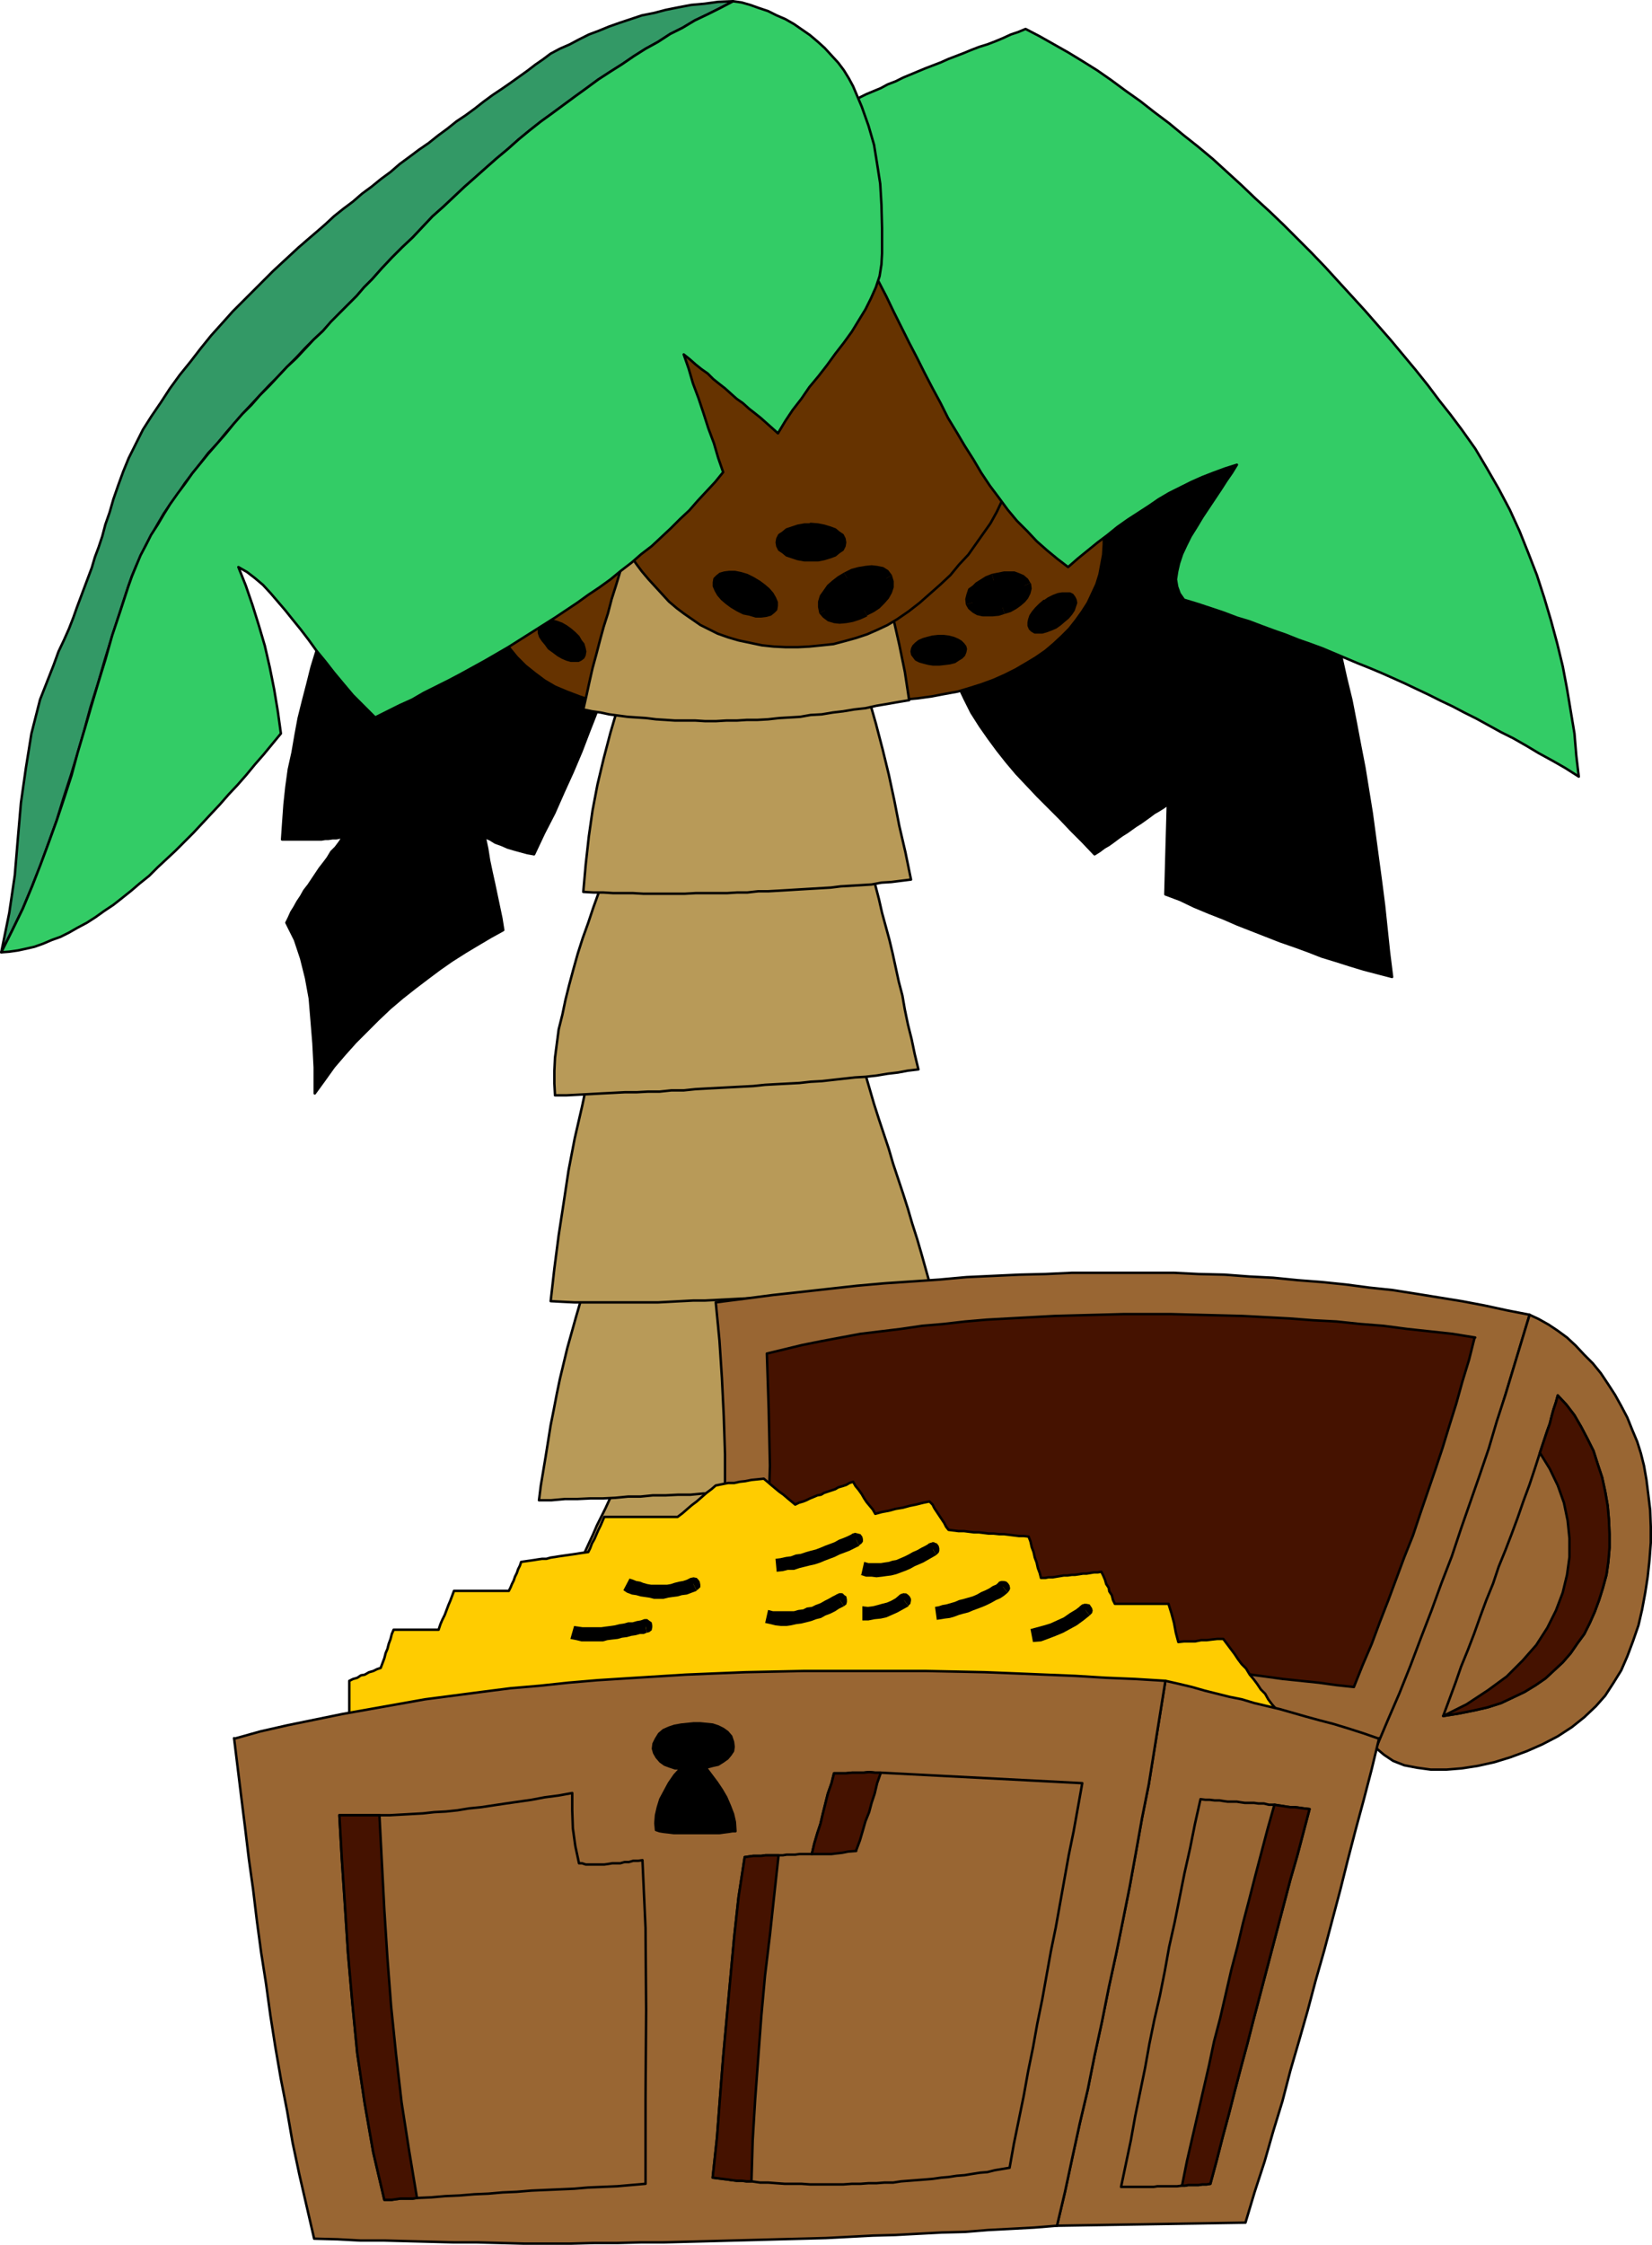 <?xml version="1.0" encoding="UTF-8" standalone="no"?>
<svg
   version="1.0"
   width="114.671mm"
   height="155.711mm"
   id="svg104"
   sodipodi:docname="Treasure Chest &amp; Palm.wmf"
   xmlns:inkscape="http://www.inkscape.org/namespaces/inkscape"
   xmlns:sodipodi="http://sodipodi.sourceforge.net/DTD/sodipodi-0.dtd"
   xmlns="http://www.w3.org/2000/svg"
   xmlns:svg="http://www.w3.org/2000/svg">
  <sodipodi:namedview
     id="namedview104"
     pagecolor="#ffffff"
     bordercolor="#000000"
     borderopacity="0.25"
     inkscape:showpageshadow="2"
     inkscape:pageopacity="0.0"
     inkscape:pagecheckerboard="0"
     inkscape:deskcolor="#d1d1d1"
     inkscape:document-units="mm" />
  <defs
     id="defs1">
    <pattern
       id="WMFhbasepattern"
       patternUnits="userSpaceOnUse"
       width="6"
       height="6"
       x="0"
       y="0" />
  </defs>
  <path
     style="fill:#b89a58;fill-opacity:1;fill-rule:evenodd;stroke:none"
     d="m 164.021,384.102 -0.808,2.262 -1.131,2.424 -1.131,2.101 -1.131,2.424 -0.97,2.101 -1.131,2.262 -1.131,2.262 -0.97,2.262 -1.131,2.424 -0.97,2.101 -1.131,2.262 -1.131,2.262 -0.97,2.262 -1.131,2.262 -0.97,2.262 -1.131,2.424 2.747,-0.162 h 3.07 2.909 l 2.747,-0.162 h 2.909 l 2.909,-0.162 h 2.909 2.909 l 2.909,-0.162 2.909,-0.162 h 2.909 2.909 l 2.909,-0.162 h 2.909 2.909 3.07 2.747 l 2.909,-0.162 h 2.909 l 2.909,-0.162 h 2.909 2.909 l 2.909,-0.162 2.909,-0.162 h 2.909 2.909 l 2.909,-0.162 h 2.909 l 2.909,-0.162 h 2.909 2.909 2.909 l -0.97,-2.101 -0.97,-2.262 -0.97,-2.262 -0.97,-2.101 -0.97,-2.101 -0.808,-2.101 -0.97,-2.101 -0.97,-2.101 -0.97,-2.262 -0.97,-2.262 -0.808,-2.101 -0.97,-1.939 -1.131,-2.262 -0.808,-2.101 -0.97,-2.101 -0.97,-2.262 h -1.939 -1.778 -1.939 -1.939 -1.939 -1.939 -1.778 -1.939 -1.939 -1.778 -2.101 -1.778 -1.778 -1.939 -1.939 -1.939 -1.778 -1.939 -1.939 -1.939 -1.939 -1.778 -1.939 -1.778 -2.101 -1.778 -1.939 -1.778 -1.939 -1.939 -1.939 -1.778 v 0 z"
     id="path1" />
  <path
     style="fill:none;stroke:#000000;stroke-width:0.646px;stroke-linecap:round;stroke-linejoin:round;stroke-miterlimit:4;stroke-dasharray:none;stroke-opacity:1"
     d="m 164.021,384.102 -0.808,2.262 -1.131,2.424 -1.131,2.101 -1.131,2.424 -0.97,2.101 -1.131,2.262 -1.131,2.262 -0.97,2.262 -1.131,2.424 -0.97,2.101 -1.131,2.262 -1.131,2.262 -0.97,2.262 -1.131,2.262 -0.97,2.262 -1.131,2.424 2.747,-0.162 h 3.07 2.909 l 2.747,-0.162 h 2.909 l 2.909,-0.162 h 2.909 2.909 l 2.909,-0.162 2.909,-0.162 h 2.909 2.909 l 2.909,-0.162 h 2.909 2.909 3.07 2.747 l 2.909,-0.162 h 2.909 l 2.909,-0.162 h 2.909 2.909 l 2.909,-0.162 2.909,-0.162 h 2.909 2.909 l 2.909,-0.162 h 2.909 l 2.909,-0.162 h 2.909 2.909 2.909 l -0.97,-2.101 -0.97,-2.262 -0.97,-2.262 -0.97,-2.101 -0.97,-2.101 -0.808,-2.101 -0.97,-2.101 -0.97,-2.101 -0.97,-2.262 -0.97,-2.262 -0.808,-2.101 -0.97,-1.939 -1.131,-2.262 -0.808,-2.101 -0.97,-2.101 -0.97,-2.262 h -1.939 -1.778 -1.939 -1.939 -1.939 -1.939 -1.778 -1.939 -1.939 -1.778 -2.101 -1.778 -1.778 -1.939 -1.939 -1.939 -1.778 -1.939 -1.939 -1.939 -1.939 -1.778 -1.939 -1.778 -2.101 -1.778 -1.939 -1.778 -1.939 -1.939 -1.939 -1.778 v 0"
     id="path2" />
  <path
     style="fill:#b89a58;fill-opacity:1;fill-rule:evenodd;stroke:none"
     d="m 156.588,329.807 -1.454,3.878 -1.454,3.878 -1.454,3.878 -1.131,3.878 -1.131,4.04 -1.131,4.04 -0.97,4.04 -0.97,4.04 -0.808,3.878 -0.808,4.201 -0.808,4.04 -0.646,4.04 -0.646,4.04 -0.646,3.878 -0.646,3.878 -0.485,3.878 h 3.232 l 3.555,-0.323 h 3.232 l 3.394,-0.162 h 3.394 l 3.232,-0.162 3.394,-0.323 h 3.232 l 3.232,-0.323 h 3.394 l 3.232,-0.162 h 3.232 l 3.394,-0.323 h 3.394 l 3.232,-0.323 3.394,-0.162 h 3.07 l 3.394,-0.162 3.394,-0.162 3.232,-0.162 3.394,-0.162 3.232,-0.162 h 3.232 l 3.394,-0.323 h 3.394 l 3.232,-0.162 3.394,-0.162 3.394,-0.162 h 3.394 l 3.232,-0.162 3.394,-0.162 3.394,-0.162 -1.454,-4.04 -1.454,-3.878 -1.454,-3.878 -1.293,-3.878 -1.454,-4.04 -1.454,-3.878 -1.454,-3.878 -1.454,-4.04 -1.293,-3.878 -1.454,-4.04 -1.454,-3.878 -1.454,-3.878 -1.454,-3.878 -1.293,-3.878 -1.616,-4.04 -1.293,-3.878 h -2.101 l -2.262,0.323 h -2.101 l -2.101,0.162 -2.101,0.162 H 212.177 l -2.101,0.162 h -2.262 l -2.262,0.323 h -2.101 l -2.101,0.162 -2.101,0.162 -2.101,0.162 h -2.101 l -2.262,0.162 -2.101,0.162 -2.101,0.162 h -2.101 l -2.101,0.323 h -2.262 l -2.101,0.162 h -2.101 l -2.101,0.162 -2.101,0.162 h -2.101 l -2.262,0.323 H 167.253 l -2.101,0.162 h -2.101 l -2.101,0.162 -2.262,0.162 z"
     id="path3" />
  <path
     style="fill:none;stroke:#000000;stroke-width:0.646px;stroke-linecap:round;stroke-linejoin:round;stroke-miterlimit:4;stroke-dasharray:none;stroke-opacity:1"
     d="m 156.588,329.807 -1.454,3.878 -1.454,3.878 -1.454,3.878 -1.131,3.878 -1.131,4.04 -1.131,4.04 -0.97,4.04 -0.97,4.04 -0.808,3.878 -0.808,4.201 -0.808,4.04 -0.646,4.04 -0.646,4.04 -0.646,3.878 -0.646,3.878 -0.485,3.878 h 3.232 l 3.555,-0.323 h 3.232 l 3.394,-0.162 h 3.394 l 3.232,-0.162 3.394,-0.323 h 3.232 l 3.232,-0.323 h 3.394 l 3.232,-0.162 h 3.232 l 3.394,-0.323 h 3.394 l 3.232,-0.323 3.394,-0.162 h 3.07 l 3.394,-0.162 3.394,-0.162 3.232,-0.162 3.394,-0.162 3.232,-0.162 h 3.232 l 3.394,-0.323 h 3.394 l 3.232,-0.162 3.394,-0.162 3.394,-0.162 h 3.394 l 3.232,-0.162 3.394,-0.162 3.394,-0.162 -1.454,-4.04 -1.454,-3.878 -1.454,-3.878 -1.293,-3.878 -1.454,-4.04 -1.454,-3.878 -1.454,-3.878 -1.454,-4.04 -1.293,-3.878 -1.454,-4.04 -1.454,-3.878 -1.454,-3.878 -1.454,-3.878 -1.293,-3.878 -1.616,-4.04 -1.293,-3.878 h -2.101 l -2.262,0.323 h -2.101 l -2.101,0.162 -2.101,0.162 H 212.177 l -2.101,0.162 h -2.262 l -2.262,0.323 h -2.101 l -2.101,0.162 -2.101,0.162 -2.101,0.162 h -2.101 l -2.262,0.162 -2.101,0.162 -2.101,0.162 h -2.101 l -2.101,0.323 h -2.262 l -2.101,0.162 h -2.101 l -2.101,0.162 -2.101,0.162 h -2.101 l -2.262,0.323 H 167.253 l -2.101,0.162 h -2.101 l -2.101,0.162 -2.262,0.162 h -2.101 v 0"
     id="path4" />
  <path
     style="fill:#b89a58;fill-opacity:1;fill-rule:evenodd;stroke:none"
     d="m 156.749,273.412 -2.262,8.241 -1.778,8.403 -1.939,8.403 -1.616,8.403 -1.293,8.564 -1.293,8.403 -1.131,8.726 -0.97,8.564 3.07,0.162 3.232,0.162 h 3.07 3.232 3.07 3.07 3.232 3.07 3.07 l 3.07,-0.162 3.07,-0.162 3.07,-0.162 h 3.07 l 3.232,-0.162 3.07,-0.162 3.07,-0.162 3.07,-0.162 3.07,-0.162 3.07,-0.323 2.909,-0.323 h 3.232 l 3.07,-0.162 3.07,-0.323 3.232,-0.323 3.07,-0.162 3.07,-0.162 3.07,-0.323 3.07,-0.323 3.232,-0.162 3.232,-0.323 3.07,-0.162 3.232,-0.323 -1.131,-4.04 -1.131,-4.04 -1.131,-3.878 -1.293,-4.04 -1.131,-3.878 -1.293,-4.04 -1.293,-3.878 -1.293,-3.878 -1.131,-3.878 -1.293,-3.878 -1.293,-3.878 -1.293,-4.04 -1.131,-3.878 -1.131,-3.878 -1.131,-4.201 -1.131,-3.878 h -1.939 -2.262 -2.101 -2.101 -2.101 -2.101 -2.101 -2.101 -2.101 -2.262 -2.101 -2.101 -2.101 -2.262 -2.101 -2.101 -2.101 -2.101 -2.262 -2.262 -2.101 -2.101 -2.101 -2.101 -2.101 -2.262 -2.101 -2.101 -1.939 -2.262 -2.101 -2.101 v 0 z"
     id="path5" />
  <path
     style="fill:none;stroke:#000000;stroke-width:0.646px;stroke-linecap:round;stroke-linejoin:round;stroke-miterlimit:4;stroke-dasharray:none;stroke-opacity:1"
     d="m 156.749,273.412 -2.262,8.241 -1.778,8.403 -1.939,8.403 -1.616,8.403 -1.293,8.564 -1.293,8.403 -1.131,8.726 -0.97,8.564 3.07,0.162 3.232,0.162 h 3.07 3.232 3.07 3.07 3.232 3.07 3.07 l 3.07,-0.162 3.07,-0.162 3.07,-0.162 h 3.07 l 3.232,-0.162 3.07,-0.162 3.07,-0.162 3.07,-0.162 3.07,-0.162 3.07,-0.323 2.909,-0.323 h 3.232 l 3.07,-0.162 3.07,-0.323 3.232,-0.323 3.07,-0.162 3.07,-0.162 3.07,-0.323 3.07,-0.323 3.232,-0.162 3.232,-0.323 3.07,-0.162 3.232,-0.323 -1.131,-4.04 -1.131,-4.04 -1.131,-3.878 -1.293,-4.04 -1.131,-3.878 -1.293,-4.04 -1.293,-3.878 -1.293,-3.878 -1.131,-3.878 -1.293,-3.878 -1.293,-3.878 -1.293,-4.04 -1.131,-3.878 -1.131,-3.878 -1.131,-4.201 -1.131,-3.878 h -1.939 -2.262 -2.101 -2.101 -2.101 -2.101 -2.101 -2.101 -2.101 -2.262 -2.101 -2.101 -2.101 -2.262 -2.101 -2.101 -2.101 -2.101 -2.262 -2.262 -2.101 -2.101 -2.101 -2.101 -2.101 -2.262 -2.101 -2.101 -1.939 -2.262 -2.101 -2.101 v 0"
     id="path6" />
  <path
     style="fill:#b89a58;fill-opacity:1;fill-rule:evenodd;stroke:none"
     d="m 226.074,221.38 1.131,3.717 1.131,3.393 1.293,3.555 0.97,3.717 0.808,3.555 0.97,3.555 0.97,3.555 0.808,3.393 0.808,3.717 0.808,3.717 0.97,3.717 0.646,3.717 0.808,3.878 0.97,3.878 0.808,3.878 0.97,4.04 -2.747,0.323 -2.586,0.485 -2.747,0.323 -2.909,0.485 -2.909,0.323 -2.747,0.162 -2.909,0.323 -2.909,0.323 -2.909,0.323 -2.909,0.162 -2.909,0.323 -3.07,0.162 -3.07,0.162 -2.909,0.162 -3.07,0.323 -3.07,0.162 -3.07,0.162 -3.07,0.162 -3.07,0.162 -2.909,0.162 -3.07,0.323 h -3.232 l -3.07,0.323 h -3.07 l -2.909,0.162 h -3.07 l -3.07,0.162 -3.232,0.162 -2.909,0.162 -3.07,0.162 -3.07,0.162 h -3.07 l -0.162,-3.07 v -3.393 l 0.162,-3.393 0.485,-3.717 0.485,-3.717 0.97,-3.878 0.808,-3.878 0.97,-3.878 1.131,-4.201 1.131,-4.04 1.293,-4.04 1.454,-4.04 1.293,-3.878 1.454,-4.04 1.293,-3.878 1.454,-3.878 2.101,-0.162 h 2.101 l 2.101,-0.162 1.939,-0.162 2.101,-0.162 2.101,-0.162 2.101,-0.323 h 2.101 l 2.101,-0.162 1.939,-0.162 2.101,-0.162 2.101,-0.162 2.101,-0.162 1.939,-0.162 2.101,-0.162 2.101,-0.162 2.101,-0.162 2.101,-0.162 1.939,-0.162 2.101,-0.162 h 2.101 l 2.101,-0.323 h 1.939 l 2.101,-0.323 2.101,-0.162 h 2.101 l 1.939,-0.162 2.262,-0.162 1.939,-0.162 2.101,-0.162 2.101,-0.162 z"
     id="path7" />
  <path
     style="fill:none;stroke:#000000;stroke-width:0.646px;stroke-linecap:round;stroke-linejoin:round;stroke-miterlimit:4;stroke-dasharray:none;stroke-opacity:1"
     d="m 226.074,221.38 1.131,3.717 1.131,3.393 1.293,3.555 0.97,3.717 0.808,3.555 0.97,3.555 0.97,3.555 0.808,3.393 0.808,3.717 0.808,3.717 0.97,3.717 0.646,3.717 0.808,3.878 0.97,3.878 0.808,3.878 0.97,4.04 -2.747,0.323 -2.586,0.485 -2.747,0.323 -2.909,0.485 -2.909,0.323 -2.747,0.162 -2.909,0.323 -2.909,0.323 -2.909,0.323 -2.909,0.162 -2.909,0.323 -3.07,0.162 -3.07,0.162 -2.909,0.162 -3.07,0.323 -3.07,0.162 -3.07,0.162 -3.07,0.162 -3.07,0.162 -2.909,0.162 -3.07,0.323 h -3.232 l -3.07,0.323 h -3.07 l -2.909,0.162 h -3.07 l -3.07,0.162 -3.232,0.162 -2.909,0.162 -3.07,0.162 -3.07,0.162 h -3.07 l -0.162,-3.07 v -3.393 l 0.162,-3.393 0.485,-3.717 0.485,-3.717 0.97,-3.878 0.808,-3.878 0.97,-3.878 1.131,-4.201 1.131,-4.04 1.293,-4.04 1.454,-4.04 1.293,-3.878 1.454,-4.04 1.293,-3.878 1.454,-3.878 2.101,-0.162 h 2.101 l 2.101,-0.162 1.939,-0.162 2.101,-0.162 2.101,-0.162 2.101,-0.323 h 2.101 l 2.101,-0.162 1.939,-0.162 2.101,-0.162 2.101,-0.162 2.101,-0.162 1.939,-0.162 2.101,-0.162 2.101,-0.162 2.101,-0.162 2.101,-0.162 1.939,-0.162 2.101,-0.162 h 2.101 l 2.101,-0.323 h 1.939 l 2.101,-0.323 2.101,-0.162 h 2.101 l 1.939,-0.162 2.262,-0.162 1.939,-0.162 2.101,-0.162 2.101,-0.162 2.101,-0.162 v 0"
     id="path8" />
  <path
     style="fill:#000000;fill-opacity:1;fill-rule:evenodd;stroke:none"
     d="m 140.105,223.965 -1.778,-0.323 -1.778,-0.485 -1.778,-0.485 -1.616,-0.485 -1.454,-0.646 -1.778,-0.646 -1.293,-0.808 -1.454,-0.646 0.646,3.07 0.485,3.07 0.646,3.07 0.646,2.909 0.646,3.07 0.646,3.07 0.646,3.07 0.485,3.07 -3.232,1.778 -3.555,2.101 -3.232,1.939 -3.555,2.262 -3.232,2.262 -3.232,2.424 -3.394,2.585 -3.07,2.424 -3.232,2.747 -3.07,2.909 -2.909,2.909 -3.07,3.07 -2.747,3.07 -2.909,3.393 -2.424,3.393 -2.586,3.555 v -6.787 l -0.323,-6.302 -0.485,-5.979 -0.485,-5.817 -0.97,-5.333 -1.293,-5.171 -1.616,-4.848 -2.262,-4.525 0.646,-1.293 0.646,-1.454 0.808,-1.293 0.808,-1.454 0.97,-1.454 0.808,-1.454 1.131,-1.454 0.97,-1.454 0.97,-1.454 0.97,-1.454 1.131,-1.454 0.97,-1.293 0.97,-1.616 1.131,-1.131 0.97,-1.293 0.97,-1.454 -0.97,0.162 -0.808,0.162 h -0.97 l -1.131,0.162 h -0.808 l -0.97,0.162 h -0.97 -1.131 -0.97 -0.97 -1.131 -0.97 -0.97 -1.131 -0.97 -1.131 l 0.323,-4.686 0.323,-4.525 0.485,-4.525 0.646,-4.686 0.97,-4.363 0.808,-4.686 0.808,-4.363 1.131,-4.525 1.131,-4.363 1.131,-4.525 1.293,-4.201 1.454,-4.525 1.454,-4.363 1.616,-4.363 1.454,-4.363 1.616,-4.201 2.586,-0.485 2.586,-0.323 2.586,-0.323 2.586,-0.485 2.586,-0.323 2.586,-0.323 2.586,-0.485 2.424,-0.323 2.586,-0.485 2.424,-0.323 2.586,-0.323 2.424,-0.485 2.586,-0.323 2.424,-0.485 2.586,-0.323 2.262,-0.485 2.586,-0.323 2.586,-0.323 2.424,-0.485 2.424,-0.323 2.586,-0.485 2.424,-0.323 2.586,-0.485 2.586,-0.485 2.424,-0.323 2.424,-0.323 2.586,-0.323 2.586,-0.485 2.586,-0.323 2.586,-0.323 2.586,-0.485 2.586,-0.485 -1.454,5.817 -1.454,5.817 -1.454,5.656 -1.616,5.494 -1.616,5.494 -1.778,5.494 -1.778,5.494 -1.778,5.333 -1.939,5.333 -2.101,5.332 -2.101,5.494 -2.262,5.333 -2.424,5.333 -2.424,5.494 -2.747,5.333 z"
     id="path9" />
  <path
     style="fill:none;stroke:#000000;stroke-width:0.646px;stroke-linecap:round;stroke-linejoin:round;stroke-miterlimit:4;stroke-dasharray:none;stroke-opacity:1"
     d="m 140.105,223.965 -1.778,-0.323 -1.778,-0.485 -1.778,-0.485 -1.616,-0.485 -1.454,-0.646 -1.778,-0.646 -1.293,-0.808 -1.454,-0.646 0.646,3.07 0.485,3.07 0.646,3.07 0.646,2.909 0.646,3.07 0.646,3.07 0.646,3.07 0.485,3.07 -3.232,1.778 -3.555,2.101 -3.232,1.939 -3.555,2.262 -3.232,2.262 -3.232,2.424 -3.394,2.585 -3.07,2.424 -3.232,2.747 -3.07,2.909 -2.909,2.909 -3.07,3.07 -2.747,3.07 -2.909,3.393 -2.424,3.393 -2.586,3.555 v -6.787 l -0.323,-6.302 -0.485,-5.979 -0.485,-5.817 -0.97,-5.333 -1.293,-5.171 -1.616,-4.848 -2.262,-4.525 0.646,-1.293 0.646,-1.454 0.808,-1.293 0.808,-1.454 0.97,-1.454 0.808,-1.454 1.131,-1.454 0.97,-1.454 0.97,-1.454 0.97,-1.454 1.131,-1.454 0.97,-1.293 0.97,-1.616 1.131,-1.131 0.97,-1.293 0.97,-1.454 -0.97,0.162 -0.808,0.162 h -0.97 l -1.131,0.162 h -0.808 l -0.97,0.162 h -0.97 -1.131 -0.97 -0.97 -1.131 -0.97 -0.97 -1.131 -0.97 -1.131 l 0.323,-4.686 0.323,-4.525 0.485,-4.525 0.646,-4.686 0.97,-4.363 0.808,-4.686 0.808,-4.363 1.131,-4.525 1.131,-4.363 1.131,-4.525 1.293,-4.201 1.454,-4.525 1.454,-4.363 1.616,-4.363 1.454,-4.363 1.616,-4.201 2.586,-0.485 2.586,-0.323 2.586,-0.323 2.586,-0.485 2.586,-0.323 2.586,-0.323 2.586,-0.485 2.424,-0.323 2.586,-0.485 2.424,-0.323 2.586,-0.323 2.424,-0.485 2.586,-0.323 2.424,-0.485 2.586,-0.323 2.262,-0.485 2.586,-0.323 2.586,-0.323 2.424,-0.485 2.424,-0.323 2.586,-0.485 2.424,-0.323 2.586,-0.485 2.586,-0.485 2.424,-0.323 2.424,-0.323 2.586,-0.323 2.586,-0.485 2.586,-0.323 2.586,-0.323 2.586,-0.485 2.586,-0.485 -1.454,5.817 -1.454,5.817 -1.454,5.656 -1.616,5.494 -1.616,5.494 -1.778,5.494 -1.778,5.494 -1.778,5.333 -1.939,5.333 -2.101,5.332 -2.101,5.494 -2.262,5.333 -2.424,5.333 -2.424,5.494 -2.747,5.333 -2.586,5.494 v 0"
     id="path10" />
  <path
     style="fill:#000000;fill-opacity:1;fill-rule:evenodd;stroke:none"
     d="m 348.403,159.814 1.778,5.979 1.616,5.979 1.293,5.817 1.454,5.979 1.131,5.817 1.131,5.979 1.131,5.817 0.97,5.979 0.97,5.979 0.808,5.979 0.808,5.979 0.808,5.979 0.808,6.302 0.646,6.14 0.646,6.14 0.808,6.464 -3.717,-0.97 -3.717,-0.97 -3.717,-1.131 -3.555,-1.131 -3.717,-1.131 -3.717,-1.454 -3.555,-1.293 -3.717,-1.293 -3.717,-1.454 -3.717,-1.454 -3.717,-1.454 -3.717,-1.616 -3.717,-1.454 -3.878,-1.616 -3.717,-1.778 -3.878,-1.454 0.162,-5.979 0.162,-5.979 0.162,-5.656 0.162,-5.979 -1.131,0.808 -1.293,0.808 -1.131,0.646 -1.293,0.97 -1.131,0.808 -1.131,0.808 -1.293,0.808 -1.131,0.808 -1.131,0.808 -1.293,0.808 -1.131,0.808 -1.293,0.97 -1.131,0.808 -1.131,0.646 -1.293,0.97 -1.293,0.808 -3.07,-3.232 -3.07,-3.07 -2.909,-3.07 -3.07,-3.07 -2.909,-2.909 -2.747,-2.909 -2.747,-2.909 -2.586,-3.07 -2.424,-3.07 -2.262,-3.07 -2.262,-3.232 -2.262,-3.555 -1.778,-3.555 -1.778,-3.717 -1.616,-4.201 -1.293,-4.201 2.424,-2.262 2.586,-2.262 2.262,-2.101 2.586,-2.262 2.424,-2.262 2.424,-2.262 2.424,-2.101 2.424,-2.262 2.424,-2.262 2.424,-2.101 2.262,-2.101 2.424,-2.101 2.424,-2.262 2.424,-2.262 2.262,-2.101 2.424,-2.101 2.424,-2.262 2.262,-2.101 2.424,-2.262 2.424,-2.101 2.262,-2.101 2.424,-2.262 2.424,-2.101 2.424,-2.262 2.424,-2.101 2.424,-2.101 2.424,-2.424 2.424,-2.101 2.424,-2.262 2.424,-2.262 2.586,-2.101 2.424,-2.262 1.454,3.717 1.454,3.555 1.454,3.717 1.293,3.717 1.616,3.717 1.293,3.555 1.454,3.717 1.454,3.717 1.454,3.717 1.454,3.555 1.293,3.717 1.454,3.717 1.454,3.717 1.454,3.717 1.454,3.555 1.454,3.878 v 0 z"
     id="path11" />
  <path
     style="fill:none;stroke:#000000;stroke-width:0.646px;stroke-linecap:round;stroke-linejoin:round;stroke-miterlimit:4;stroke-dasharray:none;stroke-opacity:1"
     d="m 348.403,159.814 1.778,5.979 1.616,5.979 1.293,5.817 1.454,5.979 1.131,5.817 1.131,5.979 1.131,5.817 0.97,5.979 0.97,5.979 0.808,5.979 0.808,5.979 0.808,5.979 0.808,6.302 0.646,6.14 0.646,6.14 0.808,6.464 -3.717,-0.97 -3.717,-0.97 -3.717,-1.131 -3.555,-1.131 -3.717,-1.131 -3.717,-1.454 -3.555,-1.293 -3.717,-1.293 -3.717,-1.454 -3.717,-1.454 -3.717,-1.454 -3.717,-1.616 -3.717,-1.454 -3.878,-1.616 -3.717,-1.778 -3.878,-1.454 0.162,-5.979 0.162,-5.979 0.162,-5.656 0.162,-5.979 -1.131,0.808 -1.293,0.808 -1.131,0.646 -1.293,0.97 -1.131,0.808 -1.131,0.808 -1.293,0.808 -1.131,0.808 -1.131,0.808 -1.293,0.808 -1.131,0.808 -1.293,0.97 -1.131,0.808 -1.131,0.646 -1.293,0.97 -1.293,0.808 -3.07,-3.232 -3.07,-3.07 -2.909,-3.07 -3.07,-3.07 -2.909,-2.909 -2.747,-2.909 -2.747,-2.909 -2.586,-3.07 -2.424,-3.07 -2.262,-3.07 -2.262,-3.232 -2.262,-3.555 -1.778,-3.555 -1.778,-3.717 -1.616,-4.201 -1.293,-4.201 2.424,-2.262 2.586,-2.262 2.262,-2.101 2.586,-2.262 2.424,-2.262 2.424,-2.262 2.424,-2.101 2.424,-2.262 2.424,-2.262 2.424,-2.101 2.262,-2.101 2.424,-2.101 2.424,-2.262 2.424,-2.262 2.262,-2.101 2.424,-2.101 2.424,-2.262 2.262,-2.101 2.424,-2.262 2.424,-2.101 2.262,-2.101 2.424,-2.262 2.424,-2.101 2.424,-2.262 2.424,-2.101 2.424,-2.101 2.424,-2.424 2.424,-2.101 2.424,-2.262 2.424,-2.262 2.586,-2.101 2.424,-2.262 1.454,3.717 1.454,3.555 1.454,3.717 1.293,3.717 1.616,3.717 1.293,3.555 1.454,3.717 1.454,3.717 1.454,3.717 1.454,3.555 1.293,3.717 1.454,3.717 1.454,3.717 1.454,3.717 1.454,3.555 1.454,3.878 v 0"
     id="path12" />
  <path
     style="fill:#663300;fill-opacity:1;fill-rule:evenodd;stroke:none"
     d="m 125.238,154.966 1.293,3.393 1.616,3.07 1.616,2.909 1.778,2.747 1.939,2.585 2.101,2.585 2.262,2.262 2.424,1.939 2.586,1.939 2.747,1.616 3.07,1.293 3.394,1.293 3.394,1.131 3.878,0.646 3.878,0.646 4.04,0.323 0.97,-7.433 1.131,-7.272 0.97,-7.433 0.97,-7.433 0.97,-7.272 0.97,-7.433 1.131,-7.272 0.97,-7.433 -3.232,1.778 -3.07,1.778 -3.07,1.778 -3.07,1.778 -3.232,1.778 -3.07,1.939 -3.07,1.616 -3.232,1.778 -3.07,1.939 -3.07,1.616 -3.232,1.778 -3.07,1.939 -3.07,1.778 -3.07,1.616 -3.232,1.939 -3.232,1.778 z"
     id="path13" />
  <path
     style="fill:none;stroke:#000000;stroke-width:0.646px;stroke-linecap:round;stroke-linejoin:round;stroke-miterlimit:4;stroke-dasharray:none;stroke-opacity:1"
     d="m 125.238,154.966 1.293,3.393 1.616,3.07 1.616,2.909 1.778,2.747 1.939,2.585 2.101,2.585 2.262,2.262 2.424,1.939 2.586,1.939 2.747,1.616 3.07,1.293 3.394,1.293 3.394,1.131 3.878,0.646 3.878,0.646 4.04,0.323 0.97,-7.433 1.131,-7.272 0.97,-7.433 0.97,-7.433 0.97,-7.272 0.97,-7.433 1.131,-7.272 0.97,-7.433 -3.232,1.778 -3.07,1.778 -3.07,1.778 -3.07,1.778 -3.232,1.778 -3.07,1.939 -3.07,1.616 -3.232,1.778 -3.07,1.939 -3.07,1.616 -3.232,1.778 -3.07,1.939 -3.07,1.778 -3.07,1.616 -3.232,1.939 -3.232,1.778 v 0"
     id="path14" />
  <path
     style="fill:#663300;fill-opacity:1;fill-rule:evenodd;stroke:none"
     d="m 287.804,131.374 0.97,2.909 0.485,2.909 0.323,2.747 v 2.747 l -0.162,2.747 -0.485,2.585 -0.485,2.585 -0.808,2.585 -1.131,2.424 -1.131,2.424 -1.454,2.262 -1.616,2.262 -1.778,2.262 -1.939,1.939 -2.262,2.101 -2.101,1.778 -2.586,1.778 -2.424,1.454 -2.747,1.616 -2.909,1.454 -2.909,1.293 -3.07,1.131 -3.07,0.97 -3.232,0.97 -3.555,0.646 -3.394,0.646 -3.555,0.485 -3.555,0.323 -3.555,0.162 -3.717,-0.162 -3.878,-0.162 -3.717,-0.485 0.485,-4.04 0.646,-4.201 0.808,-4.201 0.97,-4.201 1.293,-4.201 1.454,-4.04 1.293,-3.878 1.778,-4.201 1.454,-3.878 1.778,-3.878 1.778,-3.878 1.939,-3.717 1.778,-3.717 1.778,-3.717 1.778,-3.555 1.778,-3.393 2.747,0.808 2.747,0.646 2.586,0.808 2.586,0.646 2.747,0.646 2.747,0.808 2.586,0.646 2.747,0.646 2.586,0.646 2.747,0.808 2.586,0.646 2.747,0.646 2.747,0.808 2.586,0.646 2.586,0.646 2.586,0.808 z"
     id="path15" />
  <path
     style="fill:none;stroke:#000000;stroke-width:0.646px;stroke-linecap:round;stroke-linejoin:round;stroke-miterlimit:4;stroke-dasharray:none;stroke-opacity:1"
     d="m 287.804,131.374 0.97,2.909 0.485,2.909 0.323,2.747 v 2.747 l -0.162,2.747 -0.485,2.585 -0.485,2.585 -0.808,2.585 -1.131,2.424 -1.131,2.424 -1.454,2.262 -1.616,2.262 -1.778,2.262 -1.939,1.939 -2.262,2.101 -2.101,1.778 -2.586,1.778 -2.424,1.454 -2.747,1.616 -2.909,1.454 -2.909,1.293 -3.07,1.131 -3.07,0.97 -3.232,0.97 -3.555,0.646 -3.394,0.646 -3.555,0.485 -3.555,0.323 -3.555,0.162 -3.717,-0.162 -3.878,-0.162 -3.717,-0.485 0.485,-4.04 0.646,-4.201 0.808,-4.201 0.97,-4.201 1.293,-4.201 1.454,-4.04 1.293,-3.878 1.778,-4.201 1.454,-3.878 1.778,-3.878 1.778,-3.878 1.939,-3.717 1.778,-3.717 1.778,-3.717 1.778,-3.555 1.778,-3.393 2.747,0.808 2.747,0.646 2.586,0.808 2.586,0.646 2.747,0.646 2.747,0.808 2.586,0.646 2.747,0.646 2.586,0.646 2.747,0.808 2.586,0.646 2.747,0.646 2.747,0.808 2.586,0.646 2.586,0.646 2.586,0.808 v 0"
     id="path16" />
  <path
     style="fill:#000000;fill-opacity:1;fill-rule:evenodd;stroke:none"
     d="m 260.818,152.219 -1.454,0.485 -1.131,0.646 -1.131,0.646 -0.808,0.808 -0.808,0.808 -0.323,0.808 -0.162,0.808 0.162,0.646 0.323,0.646 0.646,0.646 0.808,0.485 0.97,0.162 1.131,0.162 1.293,-0.162 1.293,-0.162 1.454,-0.485 1.293,-0.323 1.293,-0.808 0.97,-0.646 0.97,-0.808 0.646,-0.646 0.323,-0.97 0.323,-0.808 -0.162,-0.646 -0.485,-0.646 -0.646,-0.646 -0.808,-0.323 -0.97,-0.323 h -1.131 -1.131 l -1.454,0.323 z"
     id="path17" />
  <path
     style="fill:#000000;fill-opacity:1;fill-rule:evenodd;stroke:none"
     d="m 256.778,157.228 h 0.162 v -0.323 l 0.162,-0.323 0.323,-0.485 0.808,-0.646 0.808,-0.646 1.131,-0.485 1.131,-0.323 -1.131,-3.555 -1.616,0.646 -1.293,0.808 -1.293,0.808 -0.808,0.808 -1.131,0.808 -0.485,1.454 -0.323,1.293 0.162,1.454 3.555,-1.131 v 0 z"
     id="path18" />
  <path
     style="fill:#000000;fill-opacity:1;fill-rule:evenodd;stroke:none"
     d="m 262.434,157.39 -1.131,0.485 -1.131,0.162 h -1.131 -0.97 l -0.646,-0.162 -0.323,-0.162 -0.162,-0.162 v -0.162 l -3.555,1.131 0.646,1.131 1.131,0.97 1.131,0.646 1.454,0.323 h 1.293 1.454 l 1.616,-0.162 1.454,-0.485 -1.131,-3.393 v 0 z"
     id="path19" />
  <path
     style="fill:#000000;fill-opacity:1;fill-rule:evenodd;stroke:none"
     d="m 267.12,153.996 h -0.162 v 0.162 0.323 l -0.162,0.485 -0.323,0.323 -0.808,0.646 -0.97,0.646 -0.97,0.485 -1.293,0.485 1.131,3.393 1.616,-0.485 1.454,-0.808 1.131,-0.808 1.131,-0.97 0.808,-0.97 0.646,-1.293 0.323,-1.293 -0.162,-1.293 -0.162,-0.162 -3.232,1.293 v 0 z"
     id="path20" />
  <path
     style="fill:#000000;fill-opacity:1;fill-rule:evenodd;stroke:none"
     d="m 261.303,153.996 1.131,-0.485 1.293,-0.162 h 0.97 0.97 l 0.646,0.162 0.485,0.323 0.162,0.162 0.162,0.162 3.232,-1.293 -0.646,-1.131 -1.131,-0.97 -1.131,-0.485 -1.293,-0.485 h -1.454 -1.293 l -1.616,0.323 -1.616,0.323 z"
     id="path21" />
  <path
     style="fill:#000000;fill-opacity:1;fill-rule:evenodd;stroke:none"
     d="m 273.907,157.551 -1.131,0.97 -0.97,0.97 -0.808,0.97 -0.646,0.97 -0.323,0.97 -0.162,0.808 v 0.808 l 0.323,0.808 0.485,0.485 0.808,0.485 h 0.97 0.97 l 1.131,-0.323 1.293,-0.485 1.131,-0.485 1.131,-0.808 1.131,-0.97 0.97,-0.808 0.808,-0.97 0.646,-0.97 0.323,-0.97 0.323,-0.97 -0.162,-0.808 -0.323,-0.646 -0.485,-0.646 -0.646,-0.323 h -0.97 -1.131 l -0.97,0.162 -1.293,0.485 -1.293,0.646 -1.131,0.808 v 0 z"
     id="path22" />
  <path
     style="fill:none;stroke:#000000;stroke-width:0.646px;stroke-linecap:round;stroke-linejoin:round;stroke-miterlimit:4;stroke-dasharray:none;stroke-opacity:1"
     d="m 273.907,157.551 -1.131,0.97 -0.97,0.97 -0.808,0.97 -0.646,0.97 -0.323,0.97 -0.162,0.808 v 0.808 l 0.323,0.808 0.485,0.485 0.808,0.485 h 0.97 0.97 l 1.131,-0.323 1.293,-0.485 1.131,-0.485 1.131,-0.808 1.131,-0.97 0.97,-0.808 0.808,-0.97 0.646,-0.97 0.323,-0.97 0.323,-0.97 -0.162,-0.808 -0.323,-0.646 -0.485,-0.646 -0.646,-0.323 h -0.97 -1.131 l -0.97,0.162 -1.293,0.485 -1.293,0.646 -1.131,0.808 v 0"
     id="path23" />
  <path
     style="fill:#000000;fill-opacity:1;fill-rule:evenodd;stroke:none"
     d="m 246.112,166.762 -1.454,0.162 -1.293,0.323 -1.131,0.323 -1.131,0.485 -0.808,0.646 -0.646,0.646 -0.323,0.646 -0.162,0.808 0.162,0.808 0.485,0.646 0.485,0.646 0.97,0.485 1.131,0.323 1.293,0.323 1.131,0.162 h 1.616 l 1.454,-0.162 1.293,-0.162 1.293,-0.323 0.97,-0.646 0.808,-0.485 0.646,-0.646 0.323,-0.808 0.162,-0.808 -0.162,-0.646 -0.485,-0.646 -0.646,-0.646 -0.808,-0.485 -1.131,-0.485 -1.293,-0.323 -1.293,-0.162 h -1.454 z"
     id="path24" />
  <path
     style="fill:none;stroke:#000000;stroke-width:0.646px;stroke-linecap:round;stroke-linejoin:round;stroke-miterlimit:4;stroke-dasharray:none;stroke-opacity:1"
     d="m 246.112,166.762 -1.454,0.162 -1.293,0.323 -1.131,0.323 -1.131,0.485 -0.808,0.646 -0.646,0.646 -0.323,0.646 -0.162,0.808 0.162,0.808 0.485,0.646 0.485,0.646 0.97,0.485 1.131,0.323 1.293,0.323 1.131,0.162 h 1.616 l 1.454,-0.162 1.293,-0.162 1.293,-0.323 0.97,-0.646 0.808,-0.485 0.646,-0.646 0.323,-0.808 0.162,-0.808 -0.162,-0.646 -0.485,-0.646 -0.646,-0.646 -0.808,-0.485 -1.131,-0.485 -1.293,-0.323 -1.293,-0.162 h -1.454 v 0"
     id="path25" />
  <path
     style="fill:#000000;fill-opacity:1;fill-rule:evenodd;stroke:none"
     d="m 149.639,164.985 -1.131,-0.808 -1.131,-0.646 -1.293,-0.485 -1.131,-0.323 h -0.97 -0.808 l -0.808,0.323 -0.646,0.485 -0.323,0.646 v 0.808 0.97 l 0.323,0.97 0.646,0.97 0.808,0.97 0.808,1.131 1.131,0.808 1.293,0.97 1.131,0.646 1.131,0.485 1.131,0.323 h 0.97 0.97 l 0.646,-0.323 0.646,-0.485 0.323,-0.646 0.162,-0.97 -0.162,-0.808 -0.323,-1.131 -0.646,-0.808 -0.646,-1.131 -0.97,-0.97 -1.131,-0.97 z"
     id="path26" />
  <path
     style="fill:none;stroke:#000000;stroke-width:0.646px;stroke-linecap:round;stroke-linejoin:round;stroke-miterlimit:4;stroke-dasharray:none;stroke-opacity:1"
     d="m 149.639,164.985 -1.131,-0.808 -1.131,-0.646 -1.293,-0.485 -1.131,-0.323 h -0.97 -0.808 l -0.808,0.323 -0.646,0.485 -0.323,0.646 v 0.808 0.97 l 0.323,0.97 0.646,0.97 0.808,0.97 0.808,1.131 1.131,0.808 1.293,0.97 1.131,0.646 1.131,0.485 1.131,0.323 h 0.97 0.97 l 0.646,-0.323 0.646,-0.485 0.323,-0.646 0.162,-0.97 -0.162,-0.808 -0.323,-1.131 -0.646,-0.808 -0.646,-1.131 -0.97,-0.97 -1.131,-0.97 v 0"
     id="path27" />
  <path
     style="fill:#b89a58;fill-opacity:1;fill-rule:evenodd;stroke:none"
     d="m 225.428,175.973 2.424,6.948 1.939,6.787 1.778,6.787 1.616,6.625 1.454,6.787 1.293,6.625 1.616,6.948 1.454,7.11 -2.586,0.323 -2.586,0.323 -2.586,0.162 -2.586,0.485 -2.586,0.162 -2.747,0.162 -2.747,0.162 -2.586,0.323 -2.747,0.162 -2.747,0.162 -2.747,0.162 -2.586,0.162 -2.747,0.162 -2.909,0.162 h -2.586 l -2.909,0.323 h -2.747 l -2.586,0.162 h -2.909 -2.747 -2.586 l -2.909,0.162 h -2.586 -2.747 -2.586 -2.747 l -2.747,-0.162 h -2.586 -2.586 l -2.586,-0.162 h -2.586 l -2.747,-0.162 0.646,-7.272 0.808,-7.272 0.97,-6.787 1.293,-6.787 1.616,-6.787 1.778,-6.787 1.939,-6.625 2.101,-6.948 1.939,-0.162 h 1.939 l 1.939,-0.162 h 1.939 l 1.939,-0.162 h 1.778 l 1.939,-0.162 1.939,-0.162 h 1.939 1.939 1.939 l 1.939,-0.162 1.778,-0.162 h 2.101 l 1.778,-0.162 h 1.939 l 1.939,-0.162 h 1.778 l 1.939,-0.162 h 1.939 1.939 l 1.939,-0.162 h 1.939 l 1.939,-0.162 h 1.939 1.778 l 1.939,-0.162 1.939,-0.162 h 1.939 1.939 l 1.778,-0.162 h 1.939 v 0 z"
     id="path28" />
  <path
     style="fill:none;stroke:#000000;stroke-width:0.646px;stroke-linecap:round;stroke-linejoin:round;stroke-miterlimit:4;stroke-dasharray:none;stroke-opacity:1"
     d="m 225.428,175.973 2.424,6.948 1.939,6.787 1.778,6.787 1.616,6.625 1.454,6.787 1.293,6.625 1.616,6.948 1.454,7.11 -2.586,0.323 -2.586,0.323 -2.586,0.162 -2.586,0.485 -2.586,0.162 -2.747,0.162 -2.747,0.162 -2.586,0.323 -2.747,0.162 -2.747,0.162 -2.747,0.162 -2.586,0.162 -2.747,0.162 -2.909,0.162 h -2.586 l -2.909,0.323 h -2.747 l -2.586,0.162 h -2.909 -2.747 -2.586 l -2.909,0.162 h -2.586 -2.747 -2.586 -2.747 l -2.747,-0.162 h -2.586 -2.586 l -2.586,-0.162 h -2.586 l -2.747,-0.162 0.646,-7.272 0.808,-7.272 0.97,-6.787 1.293,-6.787 1.616,-6.787 1.778,-6.787 1.939,-6.625 2.101,-6.948 1.939,-0.162 h 1.939 l 1.939,-0.162 h 1.939 l 1.939,-0.162 h 1.778 l 1.939,-0.162 1.939,-0.162 h 1.939 1.939 1.939 l 1.939,-0.162 1.778,-0.162 h 2.101 l 1.778,-0.162 h 1.939 l 1.939,-0.162 h 1.778 l 1.939,-0.162 h 1.939 1.939 l 1.939,-0.162 h 1.939 l 1.939,-0.162 h 1.939 1.778 l 1.939,-0.162 1.939,-0.162 h 1.939 1.939 l 1.778,-0.162 h 1.939 v 0"
     id="path29" />
  <path
     style="fill:#b89a58;fill-opacity:1;fill-rule:evenodd;stroke:none"
     d="m 224.782,127.495 1.778,7.11 1.939,6.787 1.939,6.948 1.939,6.787 1.939,6.787 1.616,7.11 1.454,7.11 1.131,7.433 -2.909,0.485 -2.747,0.485 -2.909,0.485 -2.909,0.646 -2.909,0.323 -2.909,0.485 -2.747,0.323 -2.909,0.485 -2.909,0.162 -2.747,0.485 -2.747,0.162 -2.747,0.162 -2.909,0.323 -2.909,0.162 h -2.747 l -2.586,0.162 h -2.747 l -2.747,0.162 h -2.747 l -2.586,-0.162 h -2.586 -2.747 l -2.424,-0.162 -2.586,-0.162 -2.586,-0.323 -2.424,-0.162 -2.424,-0.162 -2.424,-0.323 -2.424,-0.323 -2.262,-0.485 -2.262,-0.323 -2.262,-0.485 0.808,-3.555 0.808,-3.717 0.808,-3.555 0.97,-3.555 0.97,-3.717 0.97,-3.555 1.131,-3.555 0.97,-3.717 1.131,-3.555 1.131,-3.717 1.131,-3.555 1.131,-3.555 0.97,-3.717 1.131,-3.555 0.97,-3.555 0.97,-3.555 h 3.555 l 3.555,-0.162 h 3.394 l 3.555,-0.162 h 3.555 3.394 l 3.555,-0.162 h 3.394 3.394 3.555 3.394 l 3.555,-0.162 h 3.394 3.555 3.394 3.555 v 0 z"
     id="path30" />
  <path
     style="fill:none;stroke:#000000;stroke-width:0.646px;stroke-linecap:round;stroke-linejoin:round;stroke-miterlimit:4;stroke-dasharray:none;stroke-opacity:1"
     d="m 224.782,127.495 1.778,7.11 1.939,6.787 1.939,6.948 1.939,6.787 1.939,6.787 1.616,7.11 1.454,7.11 1.131,7.433 -2.909,0.485 -2.747,0.485 -2.909,0.485 -2.909,0.646 -2.909,0.323 -2.909,0.485 -2.747,0.323 -2.909,0.485 -2.909,0.162 -2.747,0.485 -2.747,0.162 -2.747,0.162 -2.909,0.323 -2.909,0.162 h -2.747 l -2.586,0.162 h -2.747 l -2.747,0.162 h -2.747 l -2.586,-0.162 h -2.586 -2.747 l -2.424,-0.162 -2.586,-0.162 -2.586,-0.323 -2.424,-0.162 -2.424,-0.162 -2.424,-0.323 -2.424,-0.323 -2.262,-0.485 -2.262,-0.323 -2.262,-0.485 0.808,-3.555 0.808,-3.717 0.808,-3.555 0.97,-3.555 0.97,-3.717 0.97,-3.555 1.131,-3.555 0.97,-3.717 1.131,-3.555 1.131,-3.717 1.131,-3.555 1.131,-3.555 0.97,-3.717 1.131,-3.555 0.97,-3.555 0.97,-3.555 h 3.555 l 3.555,-0.162 h 3.394 l 3.555,-0.162 h 3.555 3.394 l 3.555,-0.162 h 3.394 3.394 3.555 3.394 l 3.555,-0.162 h 3.394 3.555 3.394 3.555 v 0"
     id="path31" />
  <path
     style="fill:#663300;fill-opacity:1;fill-rule:evenodd;stroke:none"
     d="m 267.443,118.931 -0.808,3.232 -0.97,3.07 -1.293,3.07 -1.454,2.909 -1.454,3.07 -1.616,2.909 -1.939,2.747 -1.939,2.747 -1.939,2.747 -2.424,2.585 -2.262,2.747 -2.586,2.424 -2.747,2.424 -2.747,2.424 -2.909,2.262 -3.07,2.101 -2.424,1.454 -2.747,1.293 -2.586,1.131 -2.909,0.97 -2.909,0.808 -3.07,0.808 -3.07,0.323 -3.232,0.323 -3.07,0.162 h -3.07 l -3.232,-0.162 -3.07,-0.323 -3.07,-0.646 -3.07,-0.646 -2.747,-0.808 -2.747,-0.97 -2.262,-1.131 -2.262,-1.131 -2.101,-1.454 -2.101,-1.454 -1.939,-1.454 -2.101,-1.778 -1.778,-1.939 -1.778,-1.939 -1.778,-1.939 -1.778,-2.101 -1.454,-1.939 -1.454,-2.101 -1.293,-2.101 -1.293,-1.939 -1.293,-2.101 -1.131,-2.101 1.778,-7.595 1.454,-7.433 1.293,-7.433 1.454,-7.433 1.293,-7.11 1.293,-7.433 1.616,-7.433 1.616,-7.595 3.555,-1.454 3.555,-1.454 3.394,-1.454 3.555,-1.454 3.555,-1.293 3.555,-1.616 3.394,-1.293 3.555,-1.616 3.555,-1.293 3.555,-1.454 3.555,-1.454 3.394,-1.454 3.555,-1.454 3.394,-1.454 3.717,-1.454 3.394,-1.454 2.424,4.04 2.586,4.04 2.262,4.04 2.586,3.878 2.424,4.201 2.424,3.878 2.424,3.878 2.424,4.04 2.424,4.04 2.424,3.878 2.424,4.04 2.424,4.04 2.424,4.04 2.424,4.04 2.586,3.878 z"
     id="path32" />
  <path
     style="fill:none;stroke:#000000;stroke-width:0.646px;stroke-linecap:round;stroke-linejoin:round;stroke-miterlimit:4;stroke-dasharray:none;stroke-opacity:1"
     d="m 267.443,118.931 -0.808,3.232 -0.97,3.07 -1.293,3.07 -1.454,2.909 -1.454,3.07 -1.616,2.909 -1.939,2.747 -1.939,2.747 -1.939,2.747 -2.424,2.585 -2.262,2.747 -2.586,2.424 -2.747,2.424 -2.747,2.424 -2.909,2.262 -3.07,2.101 -2.424,1.454 -2.747,1.293 -2.586,1.131 -2.909,0.97 -2.909,0.808 -3.07,0.808 -3.07,0.323 -3.232,0.323 -3.07,0.162 h -3.07 l -3.232,-0.162 -3.07,-0.323 -3.07,-0.646 -3.07,-0.646 -2.747,-0.808 -2.747,-0.97 -2.262,-1.131 -2.262,-1.131 -2.101,-1.454 -2.101,-1.454 -1.939,-1.454 -2.101,-1.778 -1.778,-1.939 -1.778,-1.939 -1.778,-1.939 -1.778,-2.101 -1.454,-1.939 -1.454,-2.101 -1.293,-2.101 -1.293,-1.939 -1.293,-2.101 -1.131,-2.101 1.778,-7.595 1.454,-7.433 1.293,-7.433 1.454,-7.433 1.293,-7.11 1.293,-7.433 1.616,-7.433 1.616,-7.595 3.555,-1.454 3.555,-1.454 3.394,-1.454 3.555,-1.454 3.555,-1.293 3.555,-1.616 3.394,-1.293 3.555,-1.616 3.555,-1.293 3.555,-1.454 3.555,-1.454 3.394,-1.454 3.555,-1.454 3.394,-1.454 3.717,-1.454 3.394,-1.454 2.424,4.04 2.586,4.04 2.262,4.04 2.586,3.878 2.424,4.201 2.424,3.878 2.424,3.878 2.424,4.04 2.424,4.04 2.424,3.878 2.424,4.04 2.424,4.04 2.424,4.04 2.424,4.04 2.586,3.878 2.262,4.04 v 0"
     id="path33" />
  <path
     style="fill:#000000;fill-opacity:1;fill-rule:evenodd;stroke:none"
     d="m 212.662,137.352 1.939,0.162 1.616,0.323 1.616,0.485 1.293,0.485 0.97,0.808 0.97,0.646 0.485,0.97 0.162,0.97 -0.162,0.97 -0.485,0.97 -0.97,0.646 -0.97,0.808 -1.293,0.485 -1.616,0.485 -1.616,0.323 h -1.939 -1.616 l -1.778,-0.323 -1.454,-0.485 -1.454,-0.485 -0.97,-0.808 -0.97,-0.646 -0.485,-0.97 -0.162,-0.97 0.162,-0.97 0.485,-0.97 0.97,-0.646 0.97,-0.808 1.454,-0.485 1.454,-0.485 1.778,-0.323 h 1.616 v 0 z"
     id="path34" />
  <path
     style="fill:none;stroke:#000000;stroke-width:0.646px;stroke-linecap:round;stroke-linejoin:round;stroke-miterlimit:4;stroke-dasharray:none;stroke-opacity:1"
     d="m 212.662,137.352 1.939,0.162 1.616,0.323 1.616,0.485 1.293,0.485 0.97,0.808 0.97,0.646 0.485,0.97 0.162,0.97 -0.162,0.97 -0.485,0.97 -0.97,0.646 -0.97,0.808 -1.293,0.485 -1.616,0.485 -1.616,0.323 h -1.939 -1.616 l -1.778,-0.323 -1.454,-0.485 -1.454,-0.485 -0.97,-0.808 -0.97,-0.646 -0.485,-0.97 -0.162,-0.97 0.162,-0.97 0.485,-0.97 0.97,-0.646 0.97,-0.808 1.454,-0.485 1.454,-0.485 1.778,-0.323 h 1.616 v 0"
     id="path35" />
  <path
     style="fill:#000000;fill-opacity:1;fill-rule:evenodd;stroke:none"
     d="m 197.633,151.572 1.616,0.97 1.293,0.97 1.131,0.97 0.97,1.131 0.646,1.131 0.485,1.131 v 0.97 l -0.162,0.97 -0.646,0.646 -0.808,0.646 -1.131,0.323 -1.293,0.162 h -1.454 l -1.616,-0.485 -1.616,-0.323 -1.616,-0.808 -1.616,-0.97 -1.293,-0.97 -1.131,-0.97 -0.97,-1.131 -0.646,-1.131 -0.485,-1.131 v -0.97 l 0.162,-0.97 0.646,-0.646 0.808,-0.646 1.131,-0.323 1.293,-0.162 h 1.454 l 1.616,0.323 1.616,0.485 1.616,0.808 z"
     id="path36" />
  <path
     style="fill:none;stroke:#000000;stroke-width:0.646px;stroke-linecap:round;stroke-linejoin:round;stroke-miterlimit:4;stroke-dasharray:none;stroke-opacity:1"
     d="m 197.633,151.572 1.616,0.97 1.293,0.97 1.131,0.97 0.97,1.131 0.646,1.131 0.485,1.131 v 0.97 l -0.162,0.97 -0.646,0.646 -0.808,0.646 -1.131,0.323 -1.293,0.162 h -1.454 l -1.616,-0.485 -1.616,-0.323 -1.616,-0.808 -1.616,-0.97 -1.293,-0.97 -1.131,-0.97 -0.97,-1.131 -0.646,-1.131 -0.485,-1.131 v -0.97 l 0.162,-0.97 0.646,-0.646 0.808,-0.646 1.131,-0.323 1.293,-0.162 h 1.454 l 1.616,0.323 1.616,0.485 1.616,0.808 v 0"
     id="path37" />
  <path
     style="fill:#000000;fill-opacity:1;fill-rule:evenodd;stroke:none"
     d="m 222.196,151.572 1.778,-0.646 1.616,-0.646 1.454,-0.162 1.616,-0.162 1.293,0.162 1.131,0.162 0.808,0.646 0.646,0.646 0.323,0.97 -0.162,0.97 -0.485,1.131 -0.485,1.131 -0.97,1.293 -1.131,0.97 -1.454,0.97 -1.454,0.97 -1.616,0.808 -1.616,0.485 -1.616,0.323 -1.616,0.162 -1.131,-0.162 -1.131,-0.323 -0.808,-0.485 -0.646,-0.808 -0.323,-0.97 0.162,-0.97 0.323,-1.131 0.646,-1.131 0.808,-1.131 1.293,-1.131 1.293,-0.97 1.616,-0.97 v 0 z"
     id="path38" />
  <path
     style="fill:#000000;fill-opacity:1;fill-rule:evenodd;stroke:none"
     d="m 233.993,150.765 -0.97,-1.293 -1.293,-0.808 -1.616,-0.323 -1.454,-0.162 -1.616,0.162 -1.939,0.323 -1.778,0.485 -1.939,0.97 1.778,3.07 1.454,-0.646 1.454,-0.485 1.293,-0.162 1.293,-0.162 0.97,0.162 0.646,0.162 0.323,0.162 0.323,0.323 3.07,-1.778 z"
     id="path39" />
  <path
     style="fill:#000000;fill-opacity:1;fill-rule:evenodd;stroke:none"
     d="m 227.367,161.43 1.939,-0.97 1.454,-0.97 1.293,-1.293 1.131,-1.293 0.808,-1.454 0.485,-1.454 v -1.616 l -0.485,-1.616 -3.07,1.778 0.162,0.162 -0.162,0.485 -0.323,0.808 -0.485,0.808 -0.646,0.97 -0.97,0.808 -1.293,0.97 -1.293,0.808 1.616,3.232 v 0 z"
     id="path40" />
  <path
     style="fill:#000000;fill-opacity:1;fill-rule:evenodd;stroke:none"
     d="m 214.924,160.783 v 0 l 0.97,1.131 1.293,0.97 1.616,0.485 1.454,0.162 1.778,-0.162 1.778,-0.323 1.939,-0.646 1.778,-0.808 -1.616,-3.232 -1.616,0.646 -1.293,0.485 -1.454,0.485 h -1.293 -0.97 l -0.485,-0.323 -0.485,-0.162 -0.162,-0.323 v 0 z"
     id="path41" />
  <path
     style="fill:#000000;fill-opacity:1;fill-rule:evenodd;stroke:none"
     d="m 221.388,150.118 -1.616,0.97 -1.454,1.131 -1.293,1.131 -1.131,1.616 -0.808,1.131 -0.485,1.616 v 1.454 l 0.323,1.616 3.232,-1.616 v -0.323 -0.485 l 0.323,-0.646 0.485,-0.97 0.485,-0.97 1.131,-0.808 1.131,-0.97 1.454,-0.808 z"
     id="path42" />
  <path
     style="fill:#33cc66;fill-opacity:1;fill-rule:evenodd;stroke:none"
     d="m 280.209,148.664 -2.747,-2.101 -2.747,-2.262 -2.747,-2.424 -2.424,-2.585 -2.747,-2.747 -2.424,-2.909 -2.262,-3.07 -2.424,-3.232 -2.262,-3.393 -2.101,-3.555 -2.262,-3.555 -2.101,-3.555 -2.262,-3.717 -1.939,-3.878 -2.101,-3.878 -2.101,-4.04 -1.939,-3.878 -2.101,-4.04 -1.939,-3.878 -2.101,-4.201 -1.939,-4.04 -2.101,-4.04 -2.101,-4.04 -2.101,-4.04 -2.101,-3.878 -2.101,-4.04 -2.262,-3.878 -2.262,-3.717 -2.262,-3.717 -2.424,-3.717 -2.262,-3.555 -2.586,-3.393 1.616,-1.131 1.778,-0.97 1.616,-1.131 1.616,-0.97 1.778,-0.97 1.778,-0.97 1.778,-0.97 1.778,-0.97 1.778,-0.97 1.778,-0.97 1.939,-0.97 1.939,-0.808 1.939,-0.808 1.778,-0.97 2.101,-0.808 1.939,-0.97 1.939,-0.808 1.939,-0.808 1.939,-0.808 2.101,-0.808 2.101,-0.808 1.778,-0.808 2.101,-0.808 2.101,-0.808 1.939,-0.808 2.101,-0.808 2.101,-0.646 2.101,-0.808 1.939,-0.808 2.101,-0.97 1.939,-0.646 1.939,-0.808 3.717,1.939 3.717,2.101 3.717,2.101 3.717,2.262 3.878,2.424 3.717,2.585 3.717,2.747 3.878,2.747 3.717,2.909 3.878,2.909 3.717,3.07 3.878,3.07 3.878,3.232 3.717,3.393 3.717,3.393 3.717,3.555 3.717,3.393 3.717,3.555 3.717,3.717 3.555,3.555 3.717,3.878 3.394,3.717 3.555,3.878 3.394,3.717 3.394,3.878 3.394,3.878 3.232,3.878 3.232,3.878 3.232,4.04 2.909,3.878 3.07,3.878 2.909,3.878 3.555,5.009 3.07,5.171 3.07,5.333 2.909,5.494 2.586,5.656 2.262,5.656 2.262,5.817 1.939,5.979 1.778,5.979 1.616,5.979 1.454,5.979 1.131,5.979 0.97,5.817 0.97,5.817 0.485,5.817 0.646,5.494 -3.555,-2.262 -3.394,-1.939 -3.555,-1.939 -3.232,-1.939 -3.394,-1.939 -3.232,-1.616 -3.232,-1.778 -3.232,-1.778 -3.232,-1.616 -3.07,-1.616 -3.07,-1.454 -3.232,-1.616 -3.07,-1.454 -3.07,-1.454 -3.232,-1.454 -2.909,-1.293 -3.07,-1.293 -3.232,-1.293 -3.07,-1.293 -3.07,-1.293 -3.07,-1.293 -3.07,-1.131 -3.232,-1.131 -3.232,-1.293 -3.232,-1.131 -3.07,-1.131 -3.394,-1.293 -3.232,-0.97 -3.394,-1.293 -3.394,-1.131 -3.394,-1.131 -3.717,-1.131 -1.131,-1.616 -0.646,-1.778 -0.323,-1.939 0.323,-2.101 0.485,-2.101 0.808,-2.424 1.131,-2.424 1.131,-2.262 1.616,-2.585 1.454,-2.424 1.616,-2.424 1.616,-2.424 1.616,-2.424 1.454,-2.262 1.454,-2.101 1.293,-2.101 -3.07,0.97 -3.07,1.131 -2.909,1.131 -2.909,1.293 -2.909,1.454 -2.909,1.454 -2.747,1.616 -2.586,1.778 -2.747,1.778 -2.747,1.778 -2.747,1.939 -2.586,2.101 -2.586,1.939 -2.586,2.101 -2.586,2.101 z"
     id="path43" />
  <path
     style="fill:none;stroke:#000000;stroke-width:0.646px;stroke-linecap:round;stroke-linejoin:round;stroke-miterlimit:4;stroke-dasharray:none;stroke-opacity:1"
     d="m 280.209,148.664 -2.747,-2.101 -2.747,-2.262 -2.747,-2.424 -2.424,-2.585 -2.747,-2.747 -2.424,-2.909 -2.262,-3.07 -2.424,-3.232 -2.262,-3.393 -2.101,-3.555 -2.262,-3.555 -2.101,-3.555 -2.262,-3.717 -1.939,-3.878 -2.101,-3.878 -2.101,-4.04 -1.939,-3.878 -2.101,-4.04 -1.939,-3.878 -2.101,-4.201 -1.939,-4.04 -2.101,-4.04 -2.101,-4.04 -2.101,-4.04 -2.101,-3.878 -2.101,-4.04 -2.262,-3.878 -2.262,-3.717 -2.262,-3.717 -2.424,-3.717 -2.262,-3.555 -2.586,-3.393 1.616,-1.131 1.778,-0.97 1.616,-1.131 1.616,-0.97 1.778,-0.97 1.778,-0.97 1.778,-0.97 1.778,-0.97 1.778,-0.97 1.778,-0.97 1.939,-0.97 1.939,-0.808 1.939,-0.808 1.778,-0.97 2.101,-0.808 1.939,-0.97 1.939,-0.808 1.939,-0.808 1.939,-0.808 2.101,-0.808 2.101,-0.808 1.778,-0.808 2.101,-0.808 2.101,-0.808 1.939,-0.808 2.101,-0.808 2.101,-0.646 2.101,-0.808 1.939,-0.808 2.101,-0.97 1.939,-0.646 1.939,-0.808 3.717,1.939 3.717,2.101 3.717,2.101 3.717,2.262 3.878,2.424 3.717,2.585 3.717,2.747 3.878,2.747 3.717,2.909 3.878,2.909 3.717,3.07 3.878,3.07 3.878,3.232 3.717,3.393 3.717,3.393 3.717,3.555 3.717,3.393 3.717,3.555 3.717,3.717 3.555,3.555 3.717,3.878 3.394,3.717 3.555,3.878 3.394,3.717 3.394,3.878 3.394,3.878 3.232,3.878 3.232,3.878 3.232,4.04 2.909,3.878 3.07,3.878 2.909,3.878 3.555,5.009 3.07,5.171 3.07,5.333 2.909,5.494 2.586,5.656 2.262,5.656 2.262,5.817 1.939,5.979 1.778,5.979 1.616,5.979 1.454,5.979 1.131,5.979 0.97,5.817 0.97,5.817 0.485,5.817 0.646,5.494 -3.555,-2.262 -3.394,-1.939 -3.555,-1.939 -3.232,-1.939 -3.394,-1.939 -3.232,-1.616 -3.232,-1.778 -3.232,-1.778 -3.232,-1.616 -3.07,-1.616 -3.07,-1.454 -3.232,-1.616 -3.07,-1.454 -3.07,-1.454 -3.232,-1.454 -2.909,-1.293 -3.07,-1.293 -3.232,-1.293 -3.07,-1.293 -3.07,-1.293 -3.07,-1.293 -3.07,-1.131 -3.232,-1.131 -3.232,-1.293 -3.232,-1.131 -3.07,-1.131 -3.394,-1.293 -3.232,-0.97 -3.394,-1.293 -3.394,-1.131 -3.394,-1.131 -3.717,-1.131 -1.131,-1.616 -0.646,-1.778 -0.323,-1.939 0.323,-2.101 0.485,-2.101 0.808,-2.424 1.131,-2.424 1.131,-2.262 1.616,-2.585 1.454,-2.424 1.616,-2.424 1.616,-2.424 1.616,-2.424 1.454,-2.262 1.454,-2.101 1.293,-2.101 -3.07,0.97 -3.07,1.131 -2.909,1.131 -2.909,1.293 -2.909,1.454 -2.909,1.454 -2.747,1.616 -2.586,1.778 -2.747,1.778 -2.747,1.778 -2.747,1.939 -2.586,2.101 -2.586,1.939 -2.586,2.101 -2.586,2.101 -2.586,2.262 v 0"
     id="path44" />
  <path
     style="fill:#339966;fill-opacity:1;fill-rule:evenodd;stroke:none"
     d="m 192.301,0.323 -3.878,0.162 -3.555,0.485 -3.555,0.323 -3.394,0.646 -3.232,0.646 -3.07,0.808 -3.232,0.646 -2.909,0.97 -2.909,0.97 -2.747,0.97 -2.747,1.131 -2.586,0.97 -2.586,1.293 -2.424,1.293 -2.586,1.131 -2.424,1.293 -1.939,1.454 -2.101,1.454 -2.101,1.616 -2.262,1.616 -2.262,1.616 -2.101,1.454 -2.424,1.616 -2.424,1.778 -2.262,1.778 -2.424,1.778 -2.424,1.616 -2.424,1.939 -2.424,1.778 -2.424,1.939 -2.586,1.778 -2.586,1.939 -2.424,1.778 -2.424,2.101 -2.424,1.778 -2.586,2.101 -2.424,1.778 -2.424,2.101 -2.586,1.939 -2.424,1.939 -2.262,2.101 -2.424,2.101 -2.262,1.939 -2.424,2.101 -2.262,2.101 -2.101,1.939 -2.262,2.101 -2.101,2.101 -2.747,2.747 -2.747,2.747 -2.909,2.909 -2.747,3.07 -2.909,3.232 -2.747,3.393 -2.747,3.555 -2.747,3.393 -2.586,3.555 -2.424,3.717 -2.424,3.555 -2.262,3.555 -1.939,3.878 -1.778,3.555 -1.454,3.555 -1.293,3.555 -1.293,3.717 -0.97,3.393 -1.131,3.232 -0.808,3.07 -0.97,2.909 -0.97,2.585 -0.808,2.747 -0.97,2.585 -0.97,2.585 -0.97,2.585 -0.97,2.585 -0.97,2.747 -1.131,2.909 -1.293,2.909 -1.454,3.07 -1.293,3.555 -3.555,9.049 -2.262,8.888 -1.454,9.049 -1.293,9.049 -0.808,9.372 -0.808,9.695 -1.454,9.857 -2.101,10.342 2.909,-5.817 2.747,-5.656 2.424,-5.817 2.262,-5.656 2.101,-5.817 2.101,-5.817 1.778,-5.817 1.939,-5.979 1.778,-5.817 1.778,-6.14 1.616,-5.979 1.939,-6.14 1.778,-6.14 1.939,-6.302 2.101,-6.464 2.101,-6.464 0.97,-2.747 1.131,-2.747 1.293,-2.747 1.293,-2.747 1.454,-2.585 1.616,-2.909 1.616,-2.747 1.778,-2.585 1.939,-2.585 1.778,-2.747 2.101,-2.747 1.939,-2.424 2.101,-2.747 2.424,-2.585 2.101,-2.585 2.262,-2.585 2.101,-2.424 2.424,-2.585 2.262,-2.424 2.424,-2.585 2.262,-2.262 2.424,-2.585 2.424,-2.424 2.262,-2.424 2.262,-2.262 2.424,-2.262 2.262,-2.424 2.262,-2.424 2.101,-2.101 2.262,-2.262 1.939,-2.262 2.101,-2.101 2.586,-2.909 2.586,-2.747 2.747,-2.747 2.747,-2.585 2.586,-2.747 2.586,-2.747 2.909,-2.585 2.747,-2.585 2.747,-2.585 2.747,-2.424 2.909,-2.585 2.747,-2.424 2.909,-2.424 2.909,-2.585 2.747,-2.262 3.07,-2.424 2.909,-2.101 3.07,-2.262 3.07,-2.262 2.909,-2.101 3.07,-2.262 3.232,-2.101 3.07,-1.939 3.07,-2.101 3.07,-1.939 3.232,-1.778 3.232,-2.101 3.232,-1.616 3.232,-1.939 3.394,-1.616 3.232,-1.616 3.394,-1.778 z"
     id="path45" />
  <path
     style="fill:none;stroke:#000000;stroke-width:0.646px;stroke-linecap:round;stroke-linejoin:round;stroke-miterlimit:4;stroke-dasharray:none;stroke-opacity:1"
     d="m 192.301,0.323 -3.878,0.162 -3.555,0.485 -3.555,0.323 -3.394,0.646 -3.232,0.646 -3.07,0.808 -3.232,0.646 -2.909,0.97 -2.909,0.97 -2.747,0.97 -2.747,1.131 -2.586,0.97 -2.586,1.293 -2.424,1.293 -2.586,1.131 -2.424,1.293 -1.939,1.454 -2.101,1.454 -2.101,1.616 -2.262,1.616 -2.262,1.616 -2.101,1.454 -2.424,1.616 -2.424,1.778 -2.262,1.778 -2.424,1.778 -2.424,1.616 -2.424,1.939 -2.424,1.778 -2.424,1.939 -2.586,1.778 -2.586,1.939 -2.424,1.778 -2.424,2.101 -2.424,1.778 -2.586,2.101 -2.424,1.778 -2.424,2.101 -2.586,1.939 -2.424,1.939 -2.262,2.101 -2.424,2.101 -2.262,1.939 -2.424,2.101 -2.262,2.101 -2.101,1.939 -2.262,2.101 -2.101,2.101 -2.747,2.747 -2.747,2.747 -2.909,2.909 -2.747,3.07 -2.909,3.232 -2.747,3.393 -2.747,3.555 -2.747,3.393 -2.586,3.555 -2.424,3.717 -2.424,3.555 -2.262,3.555 -1.939,3.878 -1.778,3.555 -1.454,3.555 -1.293,3.555 -1.293,3.717 -0.97,3.393 -1.131,3.232 -0.808,3.07 -0.97,2.909 -0.97,2.585 -0.808,2.747 -0.97,2.585 -0.97,2.585 -0.97,2.585 -0.97,2.585 -0.97,2.747 -1.131,2.909 -1.293,2.909 -1.454,3.07 -1.293,3.555 -3.555,9.049 -2.262,8.888 -1.454,9.049 -1.293,9.049 -0.808,9.372 -0.808,9.695 -1.454,9.857 -2.101,10.342 2.909,-5.817 2.747,-5.656 2.424,-5.817 2.262,-5.656 2.101,-5.817 2.101,-5.817 1.778,-5.817 1.939,-5.979 1.778,-5.817 1.778,-6.14 1.616,-5.979 1.939,-6.14 1.778,-6.14 1.939,-6.302 2.101,-6.464 2.101,-6.464 0.97,-2.747 1.131,-2.747 1.293,-2.747 1.293,-2.747 1.454,-2.585 1.616,-2.909 1.616,-2.747 1.778,-2.585 1.939,-2.585 1.778,-2.747 2.101,-2.747 1.939,-2.424 2.101,-2.747 2.424,-2.585 2.101,-2.585 2.262,-2.585 2.101,-2.424 2.424,-2.585 2.262,-2.424 2.424,-2.585 2.262,-2.262 2.424,-2.585 2.424,-2.424 2.262,-2.424 2.262,-2.262 2.424,-2.262 2.262,-2.424 2.262,-2.424 2.101,-2.101 2.262,-2.262 1.939,-2.262 2.101,-2.101 2.586,-2.909 2.586,-2.747 2.747,-2.747 2.747,-2.585 2.586,-2.747 2.586,-2.747 2.909,-2.585 2.747,-2.585 2.747,-2.585 2.747,-2.424 2.909,-2.585 2.747,-2.424 2.909,-2.424 2.909,-2.585 2.747,-2.262 3.07,-2.424 2.909,-2.101 3.07,-2.262 3.07,-2.262 2.909,-2.101 3.07,-2.262 3.232,-2.101 3.07,-1.939 3.07,-2.101 3.07,-1.939 3.232,-1.778 3.232,-2.101 3.232,-1.616 3.232,-1.939 3.394,-1.616 3.232,-1.616 3.394,-1.778 v 0"
     id="path46" />
  <path
     style="fill:#33cc66;fill-opacity:1;fill-rule:evenodd;stroke:none"
     d="m 192.301,0.323 2.262,0.323 2.262,0.646 2.262,0.808 2.424,0.808 2.262,1.131 2.262,0.97 2.262,1.293 2.101,1.454 2.101,1.454 2.101,1.778 1.778,1.616 1.778,1.939 1.778,1.939 1.454,1.939 1.293,2.101 1.131,2.101 2.262,5.333 1.778,5.009 1.454,5.009 0.808,5.009 0.808,5.171 0.323,5.494 0.162,6.14 v 6.625 l -0.162,2.909 -0.485,3.07 -0.97,2.909 -1.293,2.909 -1.454,2.909 -1.778,2.909 -1.778,2.909 -2.101,2.909 -2.262,2.909 -2.101,2.909 -2.262,2.909 -2.424,2.909 -2.101,3.07 -2.262,2.909 -1.939,2.909 -1.939,3.232 -1.616,-1.454 -1.454,-1.293 -1.454,-1.293 -1.616,-1.293 -1.454,-1.131 -1.616,-1.454 -1.616,-1.131 -1.454,-1.293 -1.616,-1.454 -1.454,-1.131 -1.616,-1.293 -1.454,-1.454 -1.616,-1.131 -1.616,-1.293 -1.454,-1.293 -1.616,-1.293 1.293,3.717 1.131,3.878 1.454,3.878 1.293,3.878 1.293,4.04 1.454,3.878 1.131,3.878 1.293,3.717 -2.101,2.585 -2.262,2.424 -2.262,2.424 -2.262,2.585 -2.424,2.262 -2.424,2.424 -2.586,2.424 -2.424,2.262 -2.747,2.101 -2.586,2.262 -2.747,2.101 -2.747,2.262 -2.909,2.101 -2.909,1.939 -2.909,2.101 -2.909,1.939 -2.909,1.939 -3.07,1.939 -3.07,1.939 -3.07,1.939 -3.07,1.939 -3.07,1.778 -3.07,1.778 -3.232,1.778 -3.232,1.778 -3.07,1.616 -3.232,1.616 -3.232,1.616 -3.07,1.778 -3.232,1.454 -3.232,1.616 -3.232,1.616 -2.909,-2.909 -2.909,-2.909 -2.586,-3.07 -2.424,-2.909 -2.262,-2.909 -2.262,-2.747 -2.101,-2.909 -2.101,-2.747 -2.101,-2.585 -1.939,-2.424 -1.939,-2.262 -1.939,-2.262 -1.939,-2.101 -2.101,-1.778 -2.101,-1.616 -2.262,-1.293 1.939,4.848 1.778,5.171 1.616,5.171 1.616,5.494 1.293,5.656 1.131,5.656 0.97,5.817 0.808,5.817 -2.262,2.747 -2.262,2.747 -2.262,2.585 -2.262,2.747 -2.262,2.585 -2.424,2.585 -2.262,2.585 -2.424,2.585 -2.262,2.424 -2.262,2.424 -2.424,2.424 -2.262,2.262 -2.424,2.262 -2.262,2.101 -2.262,2.262 -2.424,1.939 -2.262,1.939 -2.424,1.939 -2.262,1.778 -2.424,1.616 -2.262,1.616 -2.262,1.454 -2.424,1.293 -2.262,1.293 -2.262,1.131 -2.262,0.808 -2.262,0.97 -2.262,0.808 -2.101,0.485 -2.262,0.485 -2.262,0.323 -2.101,0.162 2.909,-5.817 2.747,-5.656 2.424,-5.817 2.262,-5.817 2.101,-5.656 2.101,-5.817 1.939,-5.817 1.939,-5.979 1.616,-5.979 1.778,-5.979 1.778,-6.14 1.778,-5.979 1.939,-6.302 1.778,-6.302 2.101,-6.302 2.101,-6.464 0.97,-2.747 1.131,-2.747 1.131,-2.747 1.454,-2.747 1.293,-2.585 1.778,-2.747 1.616,-2.747 1.616,-2.585 1.939,-2.747 1.939,-2.585 1.939,-2.747 2.101,-2.585 2.101,-2.585 2.262,-2.585 2.262,-2.585 2.101,-2.585 2.262,-2.585 2.424,-2.424 2.262,-2.585 2.424,-2.424 2.262,-2.424 2.424,-2.585 2.424,-2.262 2.262,-2.424 2.262,-2.424 2.424,-2.262 2.101,-2.424 2.424,-2.424 2.101,-2.101 2.262,-2.262 1.939,-2.262 2.101,-2.101 2.586,-2.909 2.586,-2.747 2.747,-2.747 2.747,-2.585 2.586,-2.747 2.586,-2.747 2.909,-2.585 2.747,-2.585 2.747,-2.585 2.747,-2.424 2.909,-2.585 2.747,-2.424 2.909,-2.424 2.909,-2.585 2.747,-2.262 3.07,-2.424 2.909,-2.101 3.07,-2.262 3.07,-2.262 2.909,-2.101 3.07,-2.262 3.232,-2.101 3.07,-1.939 3.07,-2.101 3.07,-1.939 3.232,-1.778 3.232,-2.101 3.232,-1.616 3.232,-1.939 3.394,-1.616 3.232,-1.616 3.394,-1.778 z"
     id="path47" />
  <path
     style="fill:none;stroke:#000000;stroke-width:0.646px;stroke-linecap:round;stroke-linejoin:round;stroke-miterlimit:4;stroke-dasharray:none;stroke-opacity:1"
     d="m 192.301,0.323 2.262,0.323 2.262,0.646 2.262,0.808 2.424,0.808 2.262,1.131 2.262,0.97 2.262,1.293 2.101,1.454 2.101,1.454 2.101,1.778 1.778,1.616 1.778,1.939 1.778,1.939 1.454,1.939 1.293,2.101 1.131,2.101 2.262,5.333 1.778,5.009 1.454,5.009 0.808,5.009 0.808,5.171 0.323,5.494 0.162,6.14 v 6.625 l -0.162,2.909 -0.485,3.07 -0.97,2.909 -1.293,2.909 -1.454,2.909 -1.778,2.909 -1.778,2.909 -2.101,2.909 -2.262,2.909 -2.101,2.909 -2.262,2.909 -2.424,2.909 -2.101,3.07 -2.262,2.909 -1.939,2.909 -1.939,3.232 -1.616,-1.454 -1.454,-1.293 -1.454,-1.293 -1.616,-1.293 -1.454,-1.131 -1.616,-1.454 -1.616,-1.131 -1.454,-1.293 -1.616,-1.454 -1.454,-1.131 -1.616,-1.293 -1.454,-1.454 -1.616,-1.131 -1.616,-1.293 -1.454,-1.293 -1.616,-1.293 1.293,3.717 1.131,3.878 1.454,3.878 1.293,3.878 1.293,4.04 1.454,3.878 1.131,3.878 1.293,3.717 -2.101,2.585 -2.262,2.424 -2.262,2.424 -2.262,2.585 -2.424,2.262 -2.424,2.424 -2.586,2.424 -2.424,2.262 -2.747,2.101 -2.586,2.262 -2.747,2.101 -2.747,2.262 -2.909,2.101 -2.909,1.939 -2.909,2.101 -2.909,1.939 -2.909,1.939 -3.07,1.939 -3.07,1.939 -3.07,1.939 -3.07,1.939 -3.07,1.778 -3.07,1.778 -3.232,1.778 -3.232,1.778 -3.07,1.616 -3.232,1.616 -3.232,1.616 -3.07,1.778 -3.232,1.454 -3.232,1.616 -3.232,1.616 -2.909,-2.909 -2.909,-2.909 -2.586,-3.07 -2.424,-2.909 -2.262,-2.909 -2.262,-2.747 -2.101,-2.909 -2.101,-2.747 -2.101,-2.585 -1.939,-2.424 -1.939,-2.262 -1.939,-2.262 -1.939,-2.101 -2.101,-1.778 -2.101,-1.616 -2.262,-1.293 1.939,4.848 1.778,5.171 1.616,5.171 1.616,5.494 1.293,5.656 1.131,5.656 0.97,5.817 0.808,5.817 -2.262,2.747 -2.262,2.747 -2.262,2.585 -2.262,2.747 -2.262,2.585 -2.424,2.585 -2.262,2.585 -2.424,2.585 -2.262,2.424 -2.262,2.424 -2.424,2.424 -2.262,2.262 -2.424,2.262 -2.262,2.101 -2.262,2.262 -2.424,1.939 -2.262,1.939 -2.424,1.939 -2.262,1.778 -2.424,1.616 -2.262,1.616 -2.262,1.454 -2.424,1.293 -2.262,1.293 -2.262,1.131 -2.262,0.808 -2.262,0.97 -2.262,0.808 -2.101,0.485 -2.262,0.485 -2.262,0.323 -2.101,0.162 2.909,-5.817 2.747,-5.656 2.424,-5.817 2.262,-5.817 2.101,-5.656 2.101,-5.817 1.939,-5.817 1.939,-5.979 1.616,-5.979 1.778,-5.979 1.778,-6.14 1.778,-5.979 1.939,-6.302 1.778,-6.302 2.101,-6.302 2.101,-6.464 0.97,-2.747 1.131,-2.747 1.131,-2.747 1.454,-2.747 1.293,-2.585 1.778,-2.747 1.616,-2.747 1.616,-2.585 1.939,-2.747 1.939,-2.585 1.939,-2.747 2.101,-2.585 2.101,-2.585 2.262,-2.585 2.262,-2.585 2.101,-2.585 2.262,-2.585 2.424,-2.424 2.262,-2.585 2.424,-2.424 2.262,-2.424 2.424,-2.585 2.424,-2.262 2.262,-2.424 2.262,-2.424 2.424,-2.262 2.101,-2.424 2.424,-2.424 2.101,-2.101 2.262,-2.262 1.939,-2.262 2.101,-2.101 2.586,-2.909 2.586,-2.747 2.747,-2.747 2.747,-2.585 2.586,-2.747 2.586,-2.747 2.909,-2.585 2.747,-2.585 2.747,-2.585 2.747,-2.424 2.909,-2.585 2.747,-2.424 2.909,-2.424 2.909,-2.585 2.747,-2.262 3.07,-2.424 2.909,-2.101 3.07,-2.262 3.07,-2.262 2.909,-2.101 3.07,-2.262 3.232,-2.101 3.07,-1.939 3.07,-2.101 3.07,-1.939 3.232,-1.778 3.232,-2.101 3.232,-1.616 3.232,-1.939 3.394,-1.616 3.232,-1.616 3.394,-1.778 v 0"
     id="path48" />
  <path
     style="fill:#996633;fill-opacity:1;fill-rule:evenodd;stroke:none"
     d="m 401.246,344.674 -5.817,-1.131 -5.979,-1.293 -5.979,-1.131 -5.979,-0.97 -5.979,-0.97 -6.141,-0.97 -6.141,-0.646 -6.141,-0.808 -6.302,-0.646 -6.302,-0.485 -6.464,-0.646 -6.302,-0.323 -6.464,-0.485 -6.787,-0.162 -6.464,-0.323 h -6.625 -6.625 -6.787 -6.787 l -6.949,0.323 -6.787,0.162 -6.949,0.323 -6.949,0.323 -7.11,0.646 -7.11,0.485 -7.272,0.485 -7.272,0.646 -7.272,0.808 -7.272,0.808 -7.433,0.808 -7.433,0.97 -7.595,0.97 0.97,10.019 0.646,9.857 0.485,10.019 0.323,9.857 v 10.019 l -0.323,10.342 -0.485,10.665 -0.646,10.827 5.01,1.293 5.333,1.131 5.171,1.293 5.171,1.293 5.171,1.131 5.333,1.131 5.171,1.454 5.333,1.131 5.171,1.293 5.171,0.97 5.333,1.293 5.333,1.131 5.171,1.131 5.494,1.293 5.333,0.97 5.333,1.131 5.333,1.131 5.494,1.131 5.333,1.131 5.494,1.131 5.333,0.97 5.656,1.131 5.494,0.97 5.494,1.131 5.656,0.808 5.656,1.131 5.494,0.97 5.656,0.97 5.817,0.97 5.494,0.808 5.979,0.97 5.656,0.808 3.07,-7.272 2.909,-7.11 2.909,-7.272 2.747,-7.272 2.747,-7.11 2.586,-7.11 2.424,-7.11 2.424,-7.272 2.424,-6.948 2.262,-6.948 2.424,-7.11 2.101,-7.11 2.101,-6.948 2.101,-6.948 2.101,-6.948 2.101,-6.948 v 0 z"
     id="path49" />
  <path
     style="fill:none;stroke:#000000;stroke-width:0.646px;stroke-linecap:round;stroke-linejoin:round;stroke-miterlimit:4;stroke-dasharray:none;stroke-opacity:1"
     d="m 401.246,344.674 -5.817,-1.131 -5.979,-1.293 -5.979,-1.131 -5.979,-0.97 -5.979,-0.97 -6.141,-0.97 -6.141,-0.646 -6.141,-0.808 -6.302,-0.646 -6.302,-0.485 -6.464,-0.646 -6.302,-0.323 -6.464,-0.485 -6.787,-0.162 -6.464,-0.323 h -6.625 -6.625 -6.787 -6.787 l -6.949,0.323 -6.787,0.162 -6.949,0.323 -6.949,0.323 -7.11,0.646 -7.11,0.485 -7.272,0.485 -7.272,0.646 -7.272,0.808 -7.272,0.808 -7.433,0.808 -7.433,0.97 -7.595,0.97 0.97,10.019 0.646,9.857 0.485,10.019 0.323,9.857 v 10.019 l -0.323,10.342 -0.485,10.665 -0.646,10.827 5.01,1.293 5.333,1.131 5.171,1.293 5.171,1.293 5.171,1.131 5.333,1.131 5.171,1.454 5.333,1.131 5.171,1.293 5.171,0.97 5.333,1.293 5.333,1.131 5.171,1.131 5.494,1.293 5.333,0.97 5.333,1.131 5.333,1.131 5.494,1.131 5.333,1.131 5.494,1.131 5.333,0.97 5.656,1.131 5.494,0.97 5.494,1.131 5.656,0.808 5.656,1.131 5.494,0.97 5.656,0.97 5.817,0.97 5.494,0.808 5.979,0.97 5.656,0.808 3.07,-7.272 2.909,-7.11 2.909,-7.272 2.747,-7.272 2.747,-7.11 2.586,-7.11 2.424,-7.11 2.424,-7.272 2.424,-6.948 2.262,-6.948 2.424,-7.11 2.101,-7.11 2.101,-6.948 2.101,-6.948 2.101,-6.948 2.101,-6.948 v 0"
     id="path50" />
  <path
     style="fill:#996633;fill-opacity:1;fill-rule:evenodd;stroke:none"
     d="m 401.246,344.674 2.424,1.131 2.586,1.454 2.424,1.616 2.424,1.778 2.262,2.101 2.262,2.424 2.262,2.262 2.101,2.585 1.939,2.909 1.778,2.747 1.616,2.909 1.616,3.07 1.293,3.232 1.293,3.07 0.97,3.07 0.808,3.232 0.646,3.717 0.485,3.878 0.485,4.04 0.162,4.363 v 4.201 l -0.323,4.363 -0.485,4.525 -0.646,4.201 -0.808,4.363 -0.97,4.201 -1.454,4.201 -1.454,3.878 -1.616,3.717 -2.101,3.393 -2.101,3.232 -2.424,2.747 -3.07,2.909 -3.232,2.585 -3.717,2.424 -4.04,2.101 -4.04,1.778 -4.363,1.616 -4.202,1.293 -4.363,0.97 -4.202,0.646 -4.04,0.323 h -4.04 l -3.555,-0.485 -3.394,-0.646 -2.909,-1.131 -2.424,-1.616 -2.101,-1.778 3.07,-7.272 3.07,-7.11 2.909,-7.272 2.747,-7.272 2.747,-7.11 2.586,-7.11 2.747,-7.11 2.424,-7.272 2.424,-6.948 2.424,-6.948 2.424,-7.11 2.101,-7.11 2.262,-6.948 2.101,-6.948 2.101,-6.948 2.101,-6.948 v 0 z"
     id="path51" />
  <path
     style="fill:none;stroke:#000000;stroke-width:0.646px;stroke-linecap:round;stroke-linejoin:round;stroke-miterlimit:4;stroke-dasharray:none;stroke-opacity:1"
     d="m 401.246,344.674 2.424,1.131 2.586,1.454 2.424,1.616 2.424,1.778 2.262,2.101 2.262,2.424 2.262,2.262 2.101,2.585 1.939,2.909 1.778,2.747 1.616,2.909 1.616,3.07 1.293,3.232 1.293,3.07 0.97,3.07 0.808,3.232 0.646,3.717 0.485,3.878 0.485,4.04 0.162,4.363 v 4.201 l -0.323,4.363 -0.485,4.525 -0.646,4.201 -0.808,4.363 -0.97,4.201 -1.454,4.201 -1.454,3.878 -1.616,3.717 -2.101,3.393 -2.101,3.232 -2.424,2.747 -3.07,2.909 -3.232,2.585 -3.717,2.424 -4.04,2.101 -4.04,1.778 -4.363,1.616 -4.202,1.293 -4.363,0.97 -4.202,0.646 -4.04,0.323 h -4.04 l -3.555,-0.485 -3.394,-0.646 -2.909,-1.131 -2.424,-1.616 -2.101,-1.778 3.07,-7.272 3.07,-7.11 2.909,-7.272 2.747,-7.272 2.747,-7.11 2.586,-7.11 2.747,-7.11 2.424,-7.272 2.424,-6.948 2.424,-6.948 2.424,-7.11 2.101,-7.11 2.262,-6.948 2.101,-6.948 2.101,-6.948 2.101,-6.948 v 0"
     id="path52" />
  <path
     style="fill:#451200;fill-opacity:1;fill-rule:evenodd;stroke:none"
     d="m 386.863,350.653 -1.454,5.817 -1.778,5.817 -1.616,5.817 -1.778,5.656 -1.778,5.817 -1.939,5.817 -1.939,5.656 -1.939,5.656 -1.939,5.817 -2.262,5.656 -2.101,5.656 -2.101,5.656 -2.262,5.817 -2.101,5.656 -2.424,5.656 -2.262,5.656 -4.525,-0.485 -4.686,-0.646 -4.686,-0.485 -4.686,-0.485 -4.686,-0.646 -4.848,-0.646 -4.686,-0.646 -4.848,-0.808 -4.848,-0.808 -4.848,-0.646 -4.848,-0.808 -4.848,-0.808 -5.01,-0.808 -4.848,-0.808 -5.01,-0.808 -4.848,-0.97 -5.01,-0.97 -5.01,-0.808 -4.848,-0.97 -5.01,-0.97 -5.01,-0.97 -4.848,-0.97 -4.848,-1.131 -5.01,-0.97 -4.848,-1.131 -4.848,-0.97 -4.848,-1.131 -4.848,-1.131 -4.848,-1.131 -4.848,-0.97 -4.686,-1.131 -4.686,-1.131 1.131,-15.028 0.485,-15.19 -0.323,-14.705 -0.485,-14.705 4.686,-1.131 4.686,-1.131 4.848,-0.97 5.171,-0.97 5.171,-0.97 5.333,-0.646 5.333,-0.646 5.494,-0.808 5.656,-0.485 5.656,-0.646 5.656,-0.485 5.817,-0.323 5.979,-0.323 5.979,-0.323 5.979,-0.162 6.141,-0.162 5.979,-0.162 h 6.302 6.141 l 6.141,0.162 6.302,0.162 6.302,0.162 6.141,0.323 6.141,0.323 6.302,0.485 6.141,0.323 6.141,0.646 6.141,0.485 6.141,0.808 5.979,0.646 5.979,0.646 5.979,0.97 v 0 z"
     id="path53" />
  <path
     style="fill:none;stroke:#000000;stroke-width:0.646px;stroke-linecap:round;stroke-linejoin:round;stroke-miterlimit:4;stroke-dasharray:none;stroke-opacity:1"
     d="m 386.863,350.653 -1.454,5.817 -1.778,5.817 -1.616,5.817 -1.778,5.656 -1.778,5.817 -1.939,5.817 -1.939,5.656 -1.939,5.656 -1.939,5.817 -2.262,5.656 -2.101,5.656 -2.101,5.656 -2.262,5.817 -2.101,5.656 -2.424,5.656 -2.262,5.656 -4.525,-0.485 -4.686,-0.646 -4.686,-0.485 -4.686,-0.485 -4.686,-0.646 -4.848,-0.646 -4.686,-0.646 -4.848,-0.808 -4.848,-0.808 -4.848,-0.646 -4.848,-0.808 -4.848,-0.808 -5.01,-0.808 -4.848,-0.808 -5.01,-0.808 -4.848,-0.97 -5.01,-0.97 -5.01,-0.808 -4.848,-0.97 -5.01,-0.97 -5.01,-0.97 -4.848,-0.97 -4.848,-1.131 -5.01,-0.97 -4.848,-1.131 -4.848,-0.97 -4.848,-1.131 -4.848,-1.131 -4.848,-1.131 -4.848,-0.97 -4.686,-1.131 -4.686,-1.131 1.131,-15.028 0.485,-15.19 -0.323,-14.705 -0.485,-14.705 4.686,-1.131 4.686,-1.131 4.848,-0.97 5.171,-0.97 5.171,-0.97 5.333,-0.646 5.333,-0.646 5.494,-0.808 5.656,-0.485 5.656,-0.646 5.656,-0.485 5.817,-0.323 5.979,-0.323 5.979,-0.323 5.979,-0.162 6.141,-0.162 5.979,-0.162 h 6.302 6.141 l 6.141,0.162 6.302,0.162 6.302,0.162 6.141,0.323 6.141,0.323 6.302,0.485 6.141,0.323 6.141,0.646 6.141,0.485 6.141,0.808 5.979,0.646 5.979,0.646 5.979,0.97 v 0"
     id="path54" />
  <path
     style="fill:#996633;fill-opacity:1;fill-rule:evenodd;stroke:none"
     d="m 408.679,365.842 -0.485,1.778 -0.646,1.939 -0.485,1.778 -0.485,1.939 -0.646,1.778 -0.646,1.939 -0.646,1.939 -0.646,1.939 -1.293,4.04 -1.454,4.363 -1.616,4.363 -1.454,4.201 -1.616,4.363 -1.616,4.201 -1.778,4.363 -1.454,4.363 -1.778,4.363 -1.616,4.363 -1.616,4.525 -1.616,4.201 -1.778,4.363 -1.454,4.201 -1.616,4.363 -1.616,4.363 4.04,-0.646 4.04,-0.808 3.555,-0.808 3.555,-1.131 3.07,-1.454 3.07,-1.454 2.909,-1.778 2.586,-1.778 2.262,-2.101 2.262,-2.101 2.101,-2.424 1.778,-2.585 1.778,-2.424 1.454,-2.909 1.293,-2.909 1.131,-3.07 0.97,-3.07 0.97,-3.555 0.485,-3.393 0.323,-3.717 v -3.555 l -0.162,-3.717 -0.323,-3.717 -0.646,-3.717 -0.808,-3.717 -1.131,-3.393 -1.131,-3.555 -1.616,-3.232 -1.616,-3.07 -1.778,-3.07 -2.101,-2.747 -2.262,-2.424 z"
     id="path55" />
  <path
     style="fill:none;stroke:#000000;stroke-width:0.646px;stroke-linecap:round;stroke-linejoin:round;stroke-miterlimit:4;stroke-dasharray:none;stroke-opacity:1"
     d="m 408.679,365.842 -0.485,1.778 -0.646,1.939 -0.485,1.778 -0.485,1.939 -0.646,1.778 -0.646,1.939 -0.646,1.939 -0.646,1.939 -1.293,4.04 -1.454,4.363 -1.616,4.363 -1.454,4.201 -1.616,4.363 -1.616,4.201 -1.778,4.363 -1.454,4.363 -1.778,4.363 -1.616,4.363 -1.616,4.525 -1.616,4.201 -1.778,4.363 -1.454,4.201 -1.616,4.363 -1.616,4.363 4.04,-0.646 4.04,-0.808 3.555,-0.808 3.555,-1.131 3.07,-1.454 3.07,-1.454 2.909,-1.778 2.586,-1.778 2.262,-2.101 2.262,-2.101 2.101,-2.424 1.778,-2.585 1.778,-2.424 1.454,-2.909 1.293,-2.909 1.131,-3.07 0.97,-3.07 0.97,-3.555 0.485,-3.393 0.323,-3.717 v -3.555 l -0.162,-3.717 -0.323,-3.717 -0.646,-3.717 -0.808,-3.717 -1.131,-3.393 -1.131,-3.555 -1.616,-3.232 -1.616,-3.07 -1.778,-3.07 -2.101,-2.747 -2.262,-2.424 v 0"
     id="path56" />
  <path
     style="fill:#451200;fill-opacity:1;fill-rule:evenodd;stroke:none"
     d="m 408.679,365.842 -0.485,1.778 -0.646,1.939 -0.485,1.778 -0.485,1.939 -0.646,1.778 -0.646,1.939 -0.646,1.939 -0.646,1.939 2.586,4.201 2.101,4.363 1.616,4.525 0.97,4.686 0.485,4.686 v 4.848 l -0.646,4.686 -1.131,4.686 -1.778,4.686 -2.262,4.525 -2.909,4.525 -3.555,4.04 -4.202,4.201 -4.848,3.555 -5.656,3.717 -6.141,3.07 4.04,-0.646 4.04,-0.808 3.555,-0.808 3.555,-1.131 3.07,-1.454 3.07,-1.454 2.909,-1.778 2.586,-1.778 2.262,-2.101 2.262,-2.101 2.101,-2.424 1.778,-2.585 1.778,-2.424 1.454,-2.909 1.293,-2.909 1.131,-3.07 0.97,-3.07 0.97,-3.555 0.485,-3.393 0.323,-3.717 v -3.555 l -0.162,-3.717 -0.323,-3.717 -0.646,-3.717 -0.808,-3.717 -1.131,-3.393 -1.131,-3.555 -1.616,-3.232 -1.616,-3.07 -1.778,-3.07 -2.101,-2.747 -2.262,-2.424 z"
     id="path57" />
  <path
     style="fill:none;stroke:#000000;stroke-width:0.646px;stroke-linecap:round;stroke-linejoin:round;stroke-miterlimit:4;stroke-dasharray:none;stroke-opacity:1"
     d="m 408.679,365.842 -0.485,1.778 -0.646,1.939 -0.485,1.778 -0.485,1.939 -0.646,1.778 -0.646,1.939 -0.646,1.939 -0.646,1.939 2.586,4.201 2.101,4.363 1.616,4.525 0.97,4.686 0.485,4.686 v 4.848 l -0.646,4.686 -1.131,4.686 -1.778,4.686 -2.262,4.525 -2.909,4.525 -3.555,4.04 -4.202,4.201 -4.848,3.555 -5.656,3.717 -6.141,3.07 4.04,-0.646 4.04,-0.808 3.555,-0.808 3.555,-1.131 3.07,-1.454 3.07,-1.454 2.909,-1.778 2.586,-1.778 2.262,-2.101 2.262,-2.101 2.101,-2.424 1.778,-2.585 1.778,-2.424 1.454,-2.909 1.293,-2.909 1.131,-3.07 0.97,-3.07 0.97,-3.555 0.485,-3.393 0.323,-3.717 v -3.555 l -0.162,-3.717 -0.323,-3.717 -0.646,-3.717 -0.808,-3.717 -1.131,-3.393 -1.131,-3.555 -1.616,-3.232 -1.616,-3.07 -1.778,-3.07 -2.101,-2.747 -2.262,-2.424 v 0"
     id="path58" />
  <path
     style="fill:#ffcc00;fill-opacity:1;fill-rule:evenodd;stroke:none"
     d="m 336.768,450.678 -0.97,-1.293 -0.97,-1.293 -1.131,-1.293 -0.97,-1.293 -0.808,-1.454 -1.131,-1.131 -0.97,-1.454 -0.97,-1.293 -0.97,-1.131 -0.97,-1.616 -1.131,-1.131 -0.97,-1.293 -0.97,-1.454 -0.97,-1.293 -0.97,-1.293 -0.97,-1.293 h -1.616 l -1.454,0.162 -1.293,0.162 h -1.454 l -1.616,0.323 h -1.454 -1.454 l -1.454,0.162 -0.646,-2.424 -0.485,-2.585 -0.646,-2.424 -0.808,-2.585 h -1.616 -1.778 -1.778 -1.778 -1.939 -1.778 -1.778 -1.616 l -0.485,-0.97 -0.323,-1.293 -0.646,-0.97 -0.162,-0.97 -0.646,-0.97 -0.323,-1.131 -0.485,-1.131 -0.485,-0.97 -0.97,0.162 h -0.97 l -0.97,0.162 -0.97,0.162 h -0.97 l -0.97,0.162 -1.131,0.162 h -0.808 l -1.131,0.162 h -0.97 l -0.97,0.162 -0.97,0.162 -0.97,0.162 h -1.131 l -0.808,0.162 h -1.131 l -0.323,-1.293 -0.485,-1.293 -0.323,-1.454 -0.485,-1.293 -0.323,-1.454 -0.485,-1.293 -0.323,-1.454 -0.485,-1.293 -1.293,-0.162 h -1.293 l -1.293,-0.162 -1.293,-0.162 -1.293,-0.162 h -1.293 l -1.454,-0.162 h -1.293 l -1.293,-0.162 -1.293,-0.162 h -1.293 l -1.293,-0.162 -1.293,-0.162 h -1.454 l -1.293,-0.162 -1.293,-0.162 -0.646,-0.808 -0.485,-0.97 -0.646,-0.97 -0.646,-0.97 -0.646,-0.97 -0.646,-0.97 -0.485,-0.97 -0.808,-0.808 -1.616,0.323 -1.939,0.485 -1.616,0.323 -1.778,0.485 -1.939,0.323 -1.778,0.485 -1.778,0.323 -1.778,0.485 -0.646,-1.131 -0.808,-0.97 -0.808,-0.97 -0.646,-0.97 -0.646,-1.131 -0.808,-1.131 -0.808,-0.97 -0.646,-1.131 -0.97,0.323 -0.808,0.485 -0.97,0.323 -1.131,0.323 -0.808,0.485 -0.97,0.323 -0.97,0.323 -0.97,0.323 -0.808,0.485 -0.97,0.162 -1.131,0.485 -0.808,0.323 -0.97,0.485 -0.808,0.323 -1.131,0.323 -0.97,0.485 -0.97,-0.808 -0.97,-0.808 -1.131,-0.97 -1.131,-0.808 -0.97,-0.808 -0.97,-0.808 -1.131,-0.97 -0.97,-0.808 -1.616,0.162 -1.616,0.162 -1.616,0.323 -1.454,0.162 -1.454,0.323 h -1.616 l -1.616,0.323 -1.616,0.323 -1.131,0.97 -1.293,0.97 -1.293,1.131 -1.293,1.131 -1.293,0.97 -1.131,0.97 -1.293,1.131 -1.293,0.97 h -1.293 -1.131 -1.293 -1.131 -1.131 -1.293 -1.131 -1.131 -1.131 -1.293 -1.293 -1.131 -1.131 -1.293 -1.131 -1.293 l -0.485,1.131 -0.485,1.131 -0.646,1.293 -0.485,1.131 -0.485,1.131 -0.646,1.131 -0.485,1.293 -0.485,0.97 -1.131,0.162 -1.131,0.162 -0.97,0.162 -1.131,0.162 -1.131,0.162 -1.131,0.162 -1.131,0.162 -0.97,0.162 -1.131,0.162 -1.131,0.323 h -1.131 l -1.131,0.162 -0.97,0.162 -1.131,0.162 -1.131,0.162 -1.131,0.162 -0.323,0.97 -0.485,0.97 -0.323,0.97 -0.485,0.97 -0.323,0.97 -0.485,0.97 -0.323,0.808 -0.485,0.97 h -1.778 -1.778 -1.778 -1.778 -1.778 -1.778 -1.778 -1.939 l -0.485,1.293 -0.485,1.293 -0.485,1.131 -0.485,1.293 -0.485,1.293 -0.646,1.293 -0.485,1.131 -0.485,1.454 h -1.616 -1.293 -1.454 -1.454 -1.616 -1.454 -1.454 -1.454 l -0.485,1.131 -0.323,1.293 -0.485,1.293 -0.323,1.293 -0.485,1.131 -0.323,1.293 -0.485,1.293 -0.485,1.293 -0.97,0.323 -0.97,0.485 -1.131,0.323 -1.131,0.646 -0.97,0.162 -0.97,0.646 -1.131,0.323 -0.97,0.485 v 3.393 3.232 3.393 3.232 h 7.595 7.595 l 7.757,-0.162 7.595,-0.162 7.595,-0.162 7.757,-0.162 h 7.757 l 7.595,-0.162 h 7.595 l 7.757,-0.162 h 7.757 l 7.595,-0.162 7.595,-0.162 7.757,-0.162 h 7.433 l 7.757,-0.162 h 7.757 l 7.595,-0.162 h 7.595 l 7.757,-0.162 7.595,-0.162 7.757,-0.162 h 7.595 l 7.757,-0.162 h 7.595 l 7.757,-0.162 7.595,-0.162 7.595,-0.162 h 7.595 l 7.757,-0.162 h 7.595 l 7.757,-0.162 z"
     id="path59" />
  <path
     style="fill:none;stroke:#000000;stroke-width:0.646px;stroke-linecap:round;stroke-linejoin:round;stroke-miterlimit:4;stroke-dasharray:none;stroke-opacity:1"
     d="m 336.768,450.678 -0.97,-1.293 -0.97,-1.293 -1.131,-1.293 -0.97,-1.293 -0.808,-1.454 -1.131,-1.131 -0.97,-1.454 -0.97,-1.293 -0.97,-1.131 -0.97,-1.616 -1.131,-1.131 -0.97,-1.293 -0.97,-1.454 -0.97,-1.293 -0.97,-1.293 -0.97,-1.293 h -1.616 l -1.454,0.162 -1.293,0.162 h -1.454 l -1.616,0.323 h -1.454 -1.454 l -1.454,0.162 -0.646,-2.424 -0.485,-2.585 -0.646,-2.424 -0.808,-2.585 h -1.616 -1.778 -1.778 -1.778 -1.939 -1.778 -1.778 -1.616 l -0.485,-0.97 -0.323,-1.293 -0.646,-0.97 -0.162,-0.97 -0.646,-0.97 -0.323,-1.131 -0.485,-1.131 -0.485,-0.97 -0.97,0.162 h -0.97 l -0.97,0.162 -0.97,0.162 h -0.97 l -0.97,0.162 -1.131,0.162 h -0.808 l -1.131,0.162 h -0.97 l -0.97,0.162 -0.97,0.162 -0.97,0.162 h -1.131 l -0.808,0.162 h -1.131 l -0.323,-1.293 -0.485,-1.293 -0.323,-1.454 -0.485,-1.293 -0.323,-1.454 -0.485,-1.293 -0.323,-1.454 -0.485,-1.293 -1.293,-0.162 h -1.293 l -1.293,-0.162 -1.293,-0.162 -1.293,-0.162 h -1.293 l -1.454,-0.162 h -1.293 l -1.293,-0.162 -1.293,-0.162 h -1.293 l -1.293,-0.162 -1.293,-0.162 h -1.454 l -1.293,-0.162 -1.293,-0.162 -0.646,-0.808 -0.485,-0.97 -0.646,-0.97 -0.646,-0.97 -0.646,-0.97 -0.646,-0.97 -0.485,-0.97 -0.808,-0.808 -1.616,0.323 -1.939,0.485 -1.616,0.323 -1.778,0.485 -1.939,0.323 -1.778,0.485 -1.778,0.323 -1.778,0.485 -0.646,-1.131 -0.808,-0.97 -0.808,-0.97 -0.646,-0.97 -0.646,-1.131 -0.808,-1.131 -0.808,-0.97 -0.646,-1.131 -0.97,0.323 -0.808,0.485 -0.97,0.323 -1.131,0.323 -0.808,0.485 -0.97,0.323 -0.97,0.323 -0.97,0.323 -0.808,0.485 -0.97,0.162 -1.131,0.485 -0.808,0.323 -0.97,0.485 -0.808,0.323 -1.131,0.323 -0.97,0.485 -0.97,-0.808 -0.97,-0.808 -1.131,-0.97 -1.131,-0.808 -0.97,-0.808 -0.97,-0.808 -1.131,-0.97 -0.97,-0.808 -1.616,0.162 -1.616,0.162 -1.616,0.323 -1.454,0.162 -1.454,0.323 h -1.616 l -1.616,0.323 -1.616,0.323 -1.131,0.97 -1.293,0.97 -1.293,1.131 -1.293,1.131 -1.293,0.97 -1.131,0.97 -1.293,1.131 -1.293,0.97 h -1.293 -1.131 -1.293 -1.131 -1.131 -1.293 -1.131 -1.131 -1.131 -1.293 -1.293 -1.131 -1.131 -1.293 -1.131 -1.293 l -0.485,1.131 -0.485,1.131 -0.646,1.293 -0.485,1.131 -0.485,1.131 -0.646,1.131 -0.485,1.293 -0.485,0.97 -1.131,0.162 -1.131,0.162 -0.97,0.162 -1.131,0.162 -1.131,0.162 -1.131,0.162 -1.131,0.162 -0.97,0.162 -1.131,0.162 -1.131,0.323 h -1.131 l -1.131,0.162 -0.97,0.162 -1.131,0.162 -1.131,0.162 -1.131,0.162 -0.323,0.97 -0.485,0.97 -0.323,0.97 -0.485,0.97 -0.323,0.97 -0.485,0.97 -0.323,0.808 -0.485,0.97 h -1.778 -1.778 -1.778 -1.778 -1.778 -1.778 -1.778 -1.939 l -0.485,1.293 -0.485,1.293 -0.485,1.131 -0.485,1.293 -0.485,1.293 -0.646,1.293 -0.485,1.131 -0.485,1.454 h -1.616 -1.293 -1.454 -1.454 -1.616 -1.454 -1.454 -1.454 l -0.485,1.131 -0.323,1.293 -0.485,1.293 -0.323,1.293 -0.485,1.131 -0.323,1.293 -0.485,1.293 -0.485,1.293 -0.97,0.323 -0.97,0.485 -1.131,0.323 -1.131,0.646 -0.97,0.162 -0.97,0.646 -1.131,0.323 -0.97,0.485 v 3.393 3.232 3.393 3.232 h 7.595 7.595 l 7.757,-0.162 7.595,-0.162 7.595,-0.162 7.757,-0.162 h 7.757 l 7.595,-0.162 h 7.595 l 7.757,-0.162 h 7.757 l 7.595,-0.162 7.595,-0.162 7.757,-0.162 h 7.433 l 7.757,-0.162 h 7.757 l 7.595,-0.162 h 7.595 l 7.757,-0.162 7.595,-0.162 7.757,-0.162 h 7.595 l 7.757,-0.162 h 7.595 l 7.757,-0.162 7.595,-0.162 7.595,-0.162 h 7.595 l 7.757,-0.162 h 7.595 l 7.757,-0.162 v 0"
     id="path60" />
  <path
     style="fill:#000000;fill-opacity:1;fill-rule:evenodd;stroke:none"
     d="m 182.605,417.067 0.646,-0.485 0.485,-0.485 v -0.646 l -0.162,-0.808 -0.323,-0.485 -0.485,-0.485 -0.808,-0.162 -0.808,0.162 1.616,3.393 v 0 z"
     id="path61" />
  <path
     style="fill:#000000;fill-opacity:1;fill-rule:evenodd;stroke:none"
     d="m 163.536,416.905 0.97,0.646 1.293,0.485 1.131,0.162 1.131,0.323 1.131,0.162 1.131,0.162 1.293,0.323 h 1.293 1.131 l 1.293,-0.323 1.131,-0.162 1.293,-0.162 1.131,-0.323 1.293,-0.162 1.293,-0.485 1.293,-0.485 -1.616,-3.393 -0.97,0.485 -0.97,0.323 -0.97,0.162 -1.293,0.323 -0.97,0.323 -0.97,0.162 h -1.131 -0.97 -1.131 -0.97 l -0.97,-0.162 -1.131,-0.323 -0.808,-0.323 -0.97,-0.162 -0.808,-0.323 -0.97,-0.323 z"
     id="path62" />
  <path
     style="fill:#000000;fill-opacity:1;fill-rule:evenodd;stroke:none"
     d="m 182.766,413.673 h -0.808 -0.646 l -0.485,0.323 -0.485,0.485 -0.162,0.808 v 0.485 l 0.323,0.646 0.485,0.485 1.778,-3.07 v 0 z"
     id="path63" />
  <path
     style="fill:#000000;fill-opacity:1;fill-rule:evenodd;stroke:none"
     d="m 169.677,428.055 0.646,-0.162 0.646,-0.485 0.162,-0.808 v -0.485 l -0.162,-0.808 -0.485,-0.323 -0.646,-0.485 h -0.808 l 0.646,3.555 z"
     id="path64" />
  <path
     style="fill:#000000;fill-opacity:1;fill-rule:evenodd;stroke:none"
     d="m 149.639,429.671 1.616,0.323 1.293,0.323 h 1.293 1.454 1.454 1.454 l 1.131,-0.323 1.293,-0.162 1.454,-0.162 1.131,-0.323 1.293,-0.162 1.131,-0.323 1.131,-0.162 1.131,-0.323 h 0.97 l 0.808,-0.323 -0.646,-3.555 -0.97,0.323 -0.97,0.162 -1.131,0.323 h -1.131 l -1.131,0.323 -1.131,0.162 -1.293,0.323 -1.131,0.162 -1.293,0.162 -1.131,0.162 h -1.131 -1.293 -1.131 -1.293 l -1.131,-0.162 -1.131,-0.162 -0.97,3.393 z"
     id="path65" />
  <path
     style="fill:#000000;fill-opacity:1;fill-rule:evenodd;stroke:none"
     d="m 169.839,424.5 h -0.808 l -0.646,0.323 -0.485,0.485 -0.323,0.485 v 0.808 l 0.323,0.646 0.323,0.485 0.646,0.323 0.97,-3.555 z"
     id="path66" />
  <path
     style="fill:#000000;fill-opacity:1;fill-rule:evenodd;stroke:none"
     d="m 225.428,405.109 0.646,-0.485 0.323,-0.485 v -0.646 l -0.162,-0.646 -0.485,-0.646 -0.646,-0.162 -0.646,-0.162 -0.646,0.162 1.616,3.232 v 0 z"
     id="path67" />
  <path
     style="fill:#000000;fill-opacity:1;fill-rule:evenodd;stroke:none"
     d="m 203.774,412.057 1.616,-0.162 1.293,-0.323 h 1.616 l 1.454,-0.485 1.293,-0.323 1.293,-0.323 1.454,-0.323 1.454,-0.485 1.131,-0.485 1.293,-0.485 1.293,-0.485 1.293,-0.646 1.293,-0.485 1.293,-0.485 1.293,-0.646 1.293,-0.646 -1.616,-3.232 -1.293,0.646 -1.131,0.485 -1.293,0.485 -1.131,0.646 -1.293,0.485 -1.293,0.485 -1.131,0.485 -1.293,0.485 -1.293,0.323 -1.131,0.323 -1.454,0.485 -1.293,0.162 -1.293,0.485 -1.293,0.162 -1.454,0.323 -1.293,0.162 0.323,3.555 v 0 z"
     id="path68" />
  <path
     style="fill:#000000;fill-opacity:1;fill-rule:evenodd;stroke:none"
     d="m 224.458,401.877 -0.808,0.162 -0.485,0.485 -0.162,0.485 -0.162,0.646 0.162,0.808 0.485,0.485 0.646,0.323 0.646,0.162 -0.323,-3.555 z"
     id="path69" />
  <path
     style="fill:#000000;fill-opacity:1;fill-rule:evenodd;stroke:none"
     d="m 264.373,417.551 0.485,-0.646 0.162,-0.485 -0.162,-0.808 -0.323,-0.485 -0.485,-0.485 -0.646,-0.162 h -0.646 l -0.646,0.323 z"
     id="path70" />
  <path
     style="fill:#000000;fill-opacity:1;fill-rule:evenodd;stroke:none"
     d="m 245.789,424.661 1.131,-0.162 0.97,-0.162 1.293,-0.162 1.131,-0.323 1.293,-0.485 1.131,-0.323 1.293,-0.323 1.131,-0.485 1.293,-0.485 1.293,-0.485 1.131,-0.485 1.293,-0.646 1.131,-0.646 1.131,-0.485 0.97,-0.646 0.97,-0.808 -2.262,-2.747 -0.808,0.646 -0.808,0.323 -0.97,0.646 -0.97,0.485 -1.131,0.485 -1.131,0.646 -1.131,0.485 -1.131,0.323 -1.131,0.323 -1.293,0.323 -1.131,0.485 -1.131,0.323 -1.131,0.323 -0.97,0.162 -0.97,0.323 -0.97,0.162 0.485,3.555 v 0 z"
     id="path71" />
  <path
     style="fill:#000000;fill-opacity:1;fill-rule:evenodd;stroke:none"
     d="m 262.757,414.481 -0.646,0.162 -0.485,0.646 -0.323,0.485 v 0.646 l 0.323,0.808 0.485,0.323 0.646,0.485 h 0.646 l -0.485,-3.555 v 0 z"
     id="path72" />
  <path
     style="fill:#000000;fill-opacity:1;fill-rule:evenodd;stroke:none"
     d="m 221.388,421.106 0.646,-0.485 0.162,-0.646 v -0.646 l -0.162,-0.808 -0.485,-0.323 -0.485,-0.485 h -0.808 l -0.808,0.323 z"
     id="path73" />
  <path
     style="fill:#000000;fill-opacity:1;fill-rule:evenodd;stroke:none"
     d="m 200.704,425.469 1.454,0.323 1.293,0.323 1.454,0.162 h 1.454 l 1.131,-0.162 1.454,-0.323 1.293,-0.162 1.293,-0.323 1.293,-0.323 1.293,-0.485 1.293,-0.323 1.131,-0.646 1.293,-0.485 1.293,-0.646 0.97,-0.646 1.293,-0.646 -1.939,-3.07 -0.97,0.485 -1.131,0.646 -0.97,0.485 -1.131,0.646 -1.293,0.485 -0.97,0.485 -1.293,0.162 -0.97,0.485 -1.293,0.162 -1.131,0.323 h -1.131 -0.97 -1.131 -1.293 -0.97 l -1.293,-0.323 -0.808,3.555 v 0 z"
     id="path74" />
  <path
     style="fill:#000000;fill-opacity:1;fill-rule:evenodd;stroke:none"
     d="m 220.903,417.713 h -0.808 l -0.646,0.323 -0.485,0.485 -0.323,0.646 v 0.646 l 0.323,0.646 0.323,0.485 0.646,0.323 0.97,-3.555 z"
     id="path75" />
  <path
     style="fill:#000000;fill-opacity:1;fill-rule:evenodd;stroke:none"
     d="m 245.628,407.694 0.646,-0.646 0.162,-0.485 v -0.646 l -0.162,-0.646 -0.485,-0.646 -0.485,-0.162 -0.646,-0.162 -0.808,0.323 1.778,3.07 z"
     id="path76" />
  <path
     style="fill:#000000;fill-opacity:1;fill-rule:evenodd;stroke:none"
     d="m 225.751,412.865 1.454,0.485 h 1.454 l 1.293,0.162 1.454,-0.162 1.131,-0.162 1.293,-0.162 1.293,-0.323 1.293,-0.485 1.293,-0.485 1.131,-0.485 1.131,-0.646 1.131,-0.485 1.131,-0.485 1.131,-0.646 1.131,-0.646 1.131,-0.646 -1.778,-3.07 -1.131,0.646 -0.97,0.485 -1.131,0.646 -1.131,0.485 -1.131,0.646 -0.97,0.485 -1.131,0.485 -1.131,0.485 -0.97,0.162 -0.97,0.323 -1.131,0.162 -0.97,0.162 h -1.131 -0.97 -1.131 l -1.131,-0.323 -0.808,3.555 v 0 z"
     id="path77" />
  <path
     style="fill:#000000;fill-opacity:1;fill-rule:evenodd;stroke:none"
     d="m 245.143,404.301 -0.808,0.162 -0.646,0.162 -0.485,0.485 -0.162,0.485 v 0.808 l 0.162,0.646 0.323,0.485 0.808,0.323 0.808,-3.393 v 0 z"
     id="path78" />
  <path
     style="fill:#000000;fill-opacity:1;fill-rule:evenodd;stroke:none"
     d="m 285.865,423.53 0.646,-0.646 0.162,-0.646 -0.162,-0.646 -0.323,-0.485 -0.323,-0.485 -0.808,-0.162 h -0.485 l -0.808,0.323 2.101,2.747 z"
     id="path79" />
  <path
     style="fill:#000000;fill-opacity:1;fill-rule:evenodd;stroke:none"
     d="m 270.998,430.479 2.101,-0.162 1.778,-0.646 2.101,-0.808 1.939,-0.808 1.778,-0.97 1.778,-0.97 1.778,-1.293 1.616,-1.293 -2.101,-2.747 -1.454,1.131 -1.616,0.97 -1.616,1.131 -1.778,0.808 -1.778,0.808 -1.616,0.485 -1.778,0.485 -1.778,0.485 z"
     id="path80" />
  <path
     style="fill:#000000;fill-opacity:1;fill-rule:evenodd;stroke:none"
     d="m 284.573,420.46 -0.646,0.162 -0.646,0.485 -0.162,0.646 v 0.646 l 0.162,0.646 0.485,0.485 0.646,0.485 h 0.646 z"
     id="path81" />
  <path
     style="fill:#000000;fill-opacity:1;fill-rule:evenodd;stroke:none"
     d="m 238.356,420.945 0.485,-0.485 0.162,-0.808 v -0.485 l -0.323,-0.646 -0.485,-0.485 -0.485,-0.323 h -0.808 l -0.808,0.323 2.262,3.07 v 0 z"
     id="path82" />
  <path
     style="fill:#000000;fill-opacity:1;fill-rule:evenodd;stroke:none"
     d="m 226.236,424.823 h 1.616 l 1.616,-0.323 1.616,-0.162 1.454,-0.323 1.454,-0.646 1.454,-0.646 1.454,-0.808 1.454,-0.808 -2.262,-3.07 -1.131,0.97 -1.131,0.646 -1.131,0.485 -1.293,0.323 -1.131,0.323 -1.293,0.323 -1.293,0.162 -1.454,-0.162 v 3.717 z"
     id="path83" />
  <path
     style="fill:#000000;fill-opacity:1;fill-rule:evenodd;stroke:none"
     d="m 237.225,417.713 -0.808,0.162 -0.485,0.323 -0.323,0.646 -0.162,0.646 0.162,0.808 0.323,0.485 0.485,0.485 0.808,0.162 z"
     id="path84" />
  <path
     style="fill:#996633;fill-opacity:1;fill-rule:evenodd;stroke:none"
     d="m 361.816,455.687 -1.939,8.08 -2.101,8.08 -2.101,7.756 -2.101,8.08 -1.939,7.756 -2.101,7.918 -2.101,7.918 -2.262,7.918 -2.101,7.918 -2.262,7.918 -2.262,7.756 -2.101,8.08 -2.424,7.918 -2.262,7.918 -2.586,7.918 -2.424,8.08 -49.449,0.808 2.101,-8.888 1.939,-9.049 1.939,-8.888 2.101,-8.888 1.778,-8.888 1.939,-8.888 1.778,-8.888 1.939,-8.888 1.778,-8.726 1.778,-8.888 1.616,-8.888 1.616,-9.049 1.778,-8.888 1.454,-9.049 1.454,-9.049 1.454,-9.049 3.555,0.808 3.394,0.808 3.394,0.97 3.232,0.808 3.232,0.808 3.232,0.646 3.232,0.97 3.394,0.808 3.394,0.808 3.394,0.97 3.394,0.97 3.555,0.97 3.717,0.97 3.717,1.131 4.04,1.293 4.202,1.454 v 0 z"
     id="path85" />
  <path
     style="fill:none;stroke:#000000;stroke-width:0.646px;stroke-linecap:round;stroke-linejoin:round;stroke-miterlimit:4;stroke-dasharray:none;stroke-opacity:1"
     d="m 361.816,455.687 -1.939,8.08 -2.101,8.08 -2.101,7.756 -2.101,8.08 -1.939,7.756 -2.101,7.918 -2.101,7.918 -2.262,7.918 -2.101,7.918 -2.262,7.918 -2.262,7.756 -2.101,8.08 -2.424,7.918 -2.262,7.918 -2.586,7.918 -2.424,8.08 -49.449,0.808 2.101,-8.888 1.939,-9.049 1.939,-8.888 2.101,-8.888 1.778,-8.888 1.939,-8.888 1.778,-8.888 1.939,-8.888 1.778,-8.726 1.778,-8.888 1.616,-8.888 1.616,-9.049 1.778,-8.888 1.454,-9.049 1.454,-9.049 1.454,-9.049 3.555,0.808 3.394,0.808 3.394,0.97 3.232,0.808 3.232,0.808 3.232,0.646 3.232,0.97 3.394,0.808 3.394,0.808 3.394,0.97 3.394,0.97 3.555,0.97 3.717,0.97 3.717,1.131 4.04,1.293 4.202,1.454 v 0"
     id="path86" />
  <path
     style="fill:#996633;fill-opacity:1;fill-rule:evenodd;stroke:none"
     d="m 61.407,455.687 0.97,7.918 0.97,7.918 0.97,7.756 0.97,8.08 1.131,8.08 0.97,8.08 1.131,8.403 1.293,8.241 1.131,8.241 1.293,8.241 1.454,8.403 1.616,8.241 1.454,8.403 1.778,8.403 1.939,8.403 1.939,8.403 6.141,0.162 5.979,0.323 h 6.302 l 5.979,0.162 6.141,0.162 6.141,0.162 h 6.141 l 6.141,0.162 6.141,0.162 h 5.979 6.141 l 6.141,-0.162 h 6.141 l 6.141,-0.162 h 5.979 l 6.141,-0.162 6.141,-0.162 5.979,-0.162 6.302,-0.162 5.817,-0.162 6.302,-0.162 5.979,-0.162 6.141,-0.323 6.141,-0.323 5.979,-0.162 5.979,-0.323 6.141,-0.323 6.141,-0.162 5.979,-0.485 6.141,-0.323 5.979,-0.323 5.979,-0.485 2.101,-8.888 1.939,-9.049 1.939,-8.888 2.101,-8.888 1.778,-8.888 1.939,-8.888 1.778,-8.888 1.939,-8.888 1.778,-8.726 1.778,-8.888 1.616,-8.888 1.616,-9.049 1.778,-8.888 1.454,-9.049 1.454,-9.049 1.454,-9.049 -7.918,-0.485 -7.757,-0.323 -7.918,-0.485 -7.918,-0.323 -7.757,-0.323 -8.08,-0.323 -7.757,-0.162 -7.918,-0.162 h -7.918 -7.918 -7.918 -7.918 l -7.757,0.162 -7.757,0.162 -7.918,0.323 -7.757,0.323 -7.757,0.485 -7.757,0.485 -7.595,0.485 -7.595,0.646 -7.595,0.808 -7.595,0.646 -7.595,0.97 -7.433,0.97 -7.433,0.97 -7.272,1.293 -7.272,1.293 -7.272,1.293 -7.11,1.454 -7.11,1.454 -7.11,1.616 -6.949,1.939 v 0 z"
     id="path87" />
  <path
     style="fill:none;stroke:#000000;stroke-width:0.646px;stroke-linecap:round;stroke-linejoin:round;stroke-miterlimit:4;stroke-dasharray:none;stroke-opacity:1"
     d="m 61.407,455.687 0.97,7.918 0.97,7.918 0.97,7.756 0.97,8.08 1.131,8.08 0.97,8.08 1.131,8.403 1.293,8.241 1.131,8.241 1.293,8.241 1.454,8.403 1.616,8.241 1.454,8.403 1.778,8.403 1.939,8.403 1.939,8.403 6.141,0.162 5.979,0.323 h 6.302 l 5.979,0.162 6.141,0.162 6.141,0.162 h 6.141 l 6.141,0.162 6.141,0.162 h 5.979 6.141 l 6.141,-0.162 h 6.141 l 6.141,-0.162 h 5.979 l 6.141,-0.162 6.141,-0.162 5.979,-0.162 6.302,-0.162 5.817,-0.162 6.302,-0.162 5.979,-0.162 6.141,-0.323 6.141,-0.323 5.979,-0.162 5.979,-0.323 6.141,-0.323 6.141,-0.162 5.979,-0.485 6.141,-0.323 5.979,-0.323 5.979,-0.485 2.101,-8.888 1.939,-9.049 1.939,-8.888 2.101,-8.888 1.778,-8.888 1.939,-8.888 1.778,-8.888 1.939,-8.888 1.778,-8.726 1.778,-8.888 1.616,-8.888 1.616,-9.049 1.778,-8.888 1.454,-9.049 1.454,-9.049 1.454,-9.049 -7.918,-0.485 -7.757,-0.323 -7.918,-0.485 -7.918,-0.323 -7.757,-0.323 -8.08,-0.323 -7.757,-0.162 -7.918,-0.162 h -7.918 -7.918 -7.918 -7.918 l -7.757,0.162 -7.757,0.162 -7.918,0.323 -7.757,0.323 -7.757,0.485 -7.757,0.485 -7.595,0.485 -7.595,0.646 -7.595,0.808 -7.595,0.646 -7.595,0.97 -7.433,0.97 -7.433,0.97 -7.272,1.293 -7.272,1.293 -7.272,1.293 -7.11,1.454 -7.11,1.454 -7.11,1.616 -6.949,1.939 v 0"
     id="path88" />
  <path
     style="fill:#996633;fill-opacity:1;fill-rule:evenodd;stroke:none"
     d="m 283.926,467.483 -52.842,-2.747 h -1.454 l -1.616,-0.162 -1.454,0.162 h -1.616 -1.454 l -1.616,0.162 h -1.616 -1.454 l -0.646,2.585 -0.97,2.747 -0.646,2.585 -0.646,2.585 -0.646,2.747 -0.808,2.424 -0.808,2.747 -0.646,2.747 h -1.131 -0.97 -1.131 l -1.131,0.162 h -1.131 -1.131 l -0.97,0.162 h -1.131 -1.131 -1.131 -1.131 l -1.131,0.162 h -1.131 -0.97 l -1.131,0.162 -1.131,0.162 -1.616,10.503 -1.131,10.342 -0.97,10.503 -0.97,10.503 -0.97,10.665 -0.808,10.342 -0.808,10.665 -1.131,10.503 1.293,0.162 1.293,0.162 1.293,0.162 1.131,0.162 1.293,0.162 h 1.293 l 1.293,0.162 h 1.293 l 2.262,0.323 h 2.101 l 2.101,0.162 2.262,0.162 h 2.262 2.101 l 2.262,0.162 h 2.262 2.262 2.101 2.101 l 2.262,-0.162 h 2.262 l 2.101,-0.162 h 2.101 l 2.101,-0.162 h 2.262 l 2.101,-0.323 2.101,-0.162 2.101,-0.162 2.101,-0.162 1.939,-0.162 2.262,-0.323 1.939,-0.162 2.101,-0.323 2.101,-0.162 1.939,-0.323 2.101,-0.323 1.939,-0.162 1.939,-0.485 1.939,-0.323 1.939,-0.323 1.131,-6.302 1.293,-6.302 1.293,-6.302 1.131,-6.302 1.293,-6.302 1.131,-6.302 1.293,-6.302 1.131,-6.302 1.131,-6.302 1.293,-6.302 1.131,-6.302 1.131,-6.302 1.131,-6.302 1.293,-6.302 1.131,-6.302 z"
     id="path89" />
  <path
     style="fill:none;stroke:#000000;stroke-width:0.646px;stroke-linecap:round;stroke-linejoin:round;stroke-miterlimit:4;stroke-dasharray:none;stroke-opacity:1"
     d="m 283.926,467.483 -52.842,-2.747 h -1.454 l -1.616,-0.162 -1.454,0.162 h -1.616 -1.454 l -1.616,0.162 h -1.616 -1.454 l -0.646,2.585 -0.97,2.747 -0.646,2.585 -0.646,2.585 -0.646,2.747 -0.808,2.424 -0.808,2.747 -0.646,2.747 h -1.131 -0.97 -1.131 l -1.131,0.162 h -1.131 -1.131 l -0.97,0.162 h -1.131 -1.131 -1.131 -1.131 l -1.131,0.162 h -1.131 -0.97 l -1.131,0.162 -1.131,0.162 -1.616,10.503 -1.131,10.342 -0.97,10.503 -0.97,10.503 -0.97,10.665 -0.808,10.342 -0.808,10.665 -1.131,10.503 1.293,0.162 1.293,0.162 1.293,0.162 1.131,0.162 1.293,0.162 h 1.293 l 1.293,0.162 h 1.293 l 2.262,0.323 h 2.101 l 2.101,0.162 2.262,0.162 h 2.262 2.101 l 2.262,0.162 h 2.262 2.262 2.101 2.101 l 2.262,-0.162 h 2.262 l 2.101,-0.162 h 2.101 l 2.101,-0.162 h 2.262 l 2.101,-0.323 2.101,-0.162 2.101,-0.162 2.101,-0.162 1.939,-0.162 2.262,-0.323 1.939,-0.162 2.101,-0.323 2.101,-0.162 1.939,-0.323 2.101,-0.323 1.939,-0.162 1.939,-0.485 1.939,-0.323 1.939,-0.323 1.131,-6.302 1.293,-6.302 1.293,-6.302 1.131,-6.302 1.293,-6.302 1.131,-6.302 1.293,-6.302 1.131,-6.302 1.131,-6.302 1.293,-6.302 1.131,-6.302 1.131,-6.302 1.131,-6.302 1.293,-6.302 1.131,-6.302 1.131,-6.302 v 0"
     id="path90" />
  <path
     style="fill:#451200;fill-opacity:1;fill-rule:evenodd;stroke:none"
     d="m 224.62,485.097 0.97,-2.585 0.808,-2.747 0.646,-2.262 0.97,-2.424 0.646,-2.424 0.808,-2.424 0.646,-2.747 0.97,-2.747 h -1.454 l -1.616,-0.162 -1.454,0.162 h -1.616 -1.454 l -1.616,0.162 h -1.616 -1.454 l -0.646,2.585 -0.97,2.747 -0.646,2.585 -0.646,2.585 -0.646,2.747 -0.808,2.424 -0.808,2.747 -0.646,2.747 h 1.293 1.293 1.293 1.293 l 1.293,-0.162 1.454,-0.162 1.616,-0.323 2.101,-0.162 v 0 z"
     id="path91" />
  <path
     style="fill:none;stroke:#000000;stroke-width:0.646px;stroke-linecap:round;stroke-linejoin:round;stroke-miterlimit:4;stroke-dasharray:none;stroke-opacity:1"
     d="m 224.62,485.097 0.97,-2.585 0.808,-2.747 0.646,-2.262 0.97,-2.424 0.646,-2.424 0.808,-2.424 0.646,-2.747 0.97,-2.747 h -1.454 l -1.616,-0.162 -1.454,0.162 h -1.616 -1.454 l -1.616,0.162 h -1.616 -1.454 l -0.646,2.585 -0.97,2.747 -0.646,2.585 -0.646,2.585 -0.646,2.747 -0.808,2.424 -0.808,2.747 -0.646,2.747 h 1.293 1.293 1.293 1.293 l 1.293,-0.162 1.454,-0.162 1.616,-0.323 2.101,-0.162 v 0"
     id="path92" />
  <path
     style="fill:#451200;fill-opacity:1;fill-rule:evenodd;stroke:none"
     d="m 204.259,486.389 h -1.131 -1.131 -1.131 l -1.131,0.162 h -1.131 -0.97 l -1.131,0.162 -1.131,0.162 -1.616,10.503 -1.131,10.342 -0.97,10.503 -0.97,10.503 -0.97,10.665 -0.808,10.342 -0.808,10.665 -1.131,10.503 1.293,0.162 1.293,0.162 1.293,0.162 1.131,0.162 1.293,0.162 h 1.293 l 1.293,0.162 h 1.293 l 0.323,-10.827 0.646,-10.665 0.808,-10.988 0.808,-10.827 0.97,-10.665 1.293,-10.665 1.131,-10.503 1.131,-10.342 z"
     id="path93" />
  <path
     style="fill:none;stroke:#000000;stroke-width:0.646px;stroke-linecap:round;stroke-linejoin:round;stroke-miterlimit:4;stroke-dasharray:none;stroke-opacity:1"
     d="m 204.259,486.389 h -1.131 -1.131 -1.131 l -1.131,0.162 h -1.131 -0.97 l -1.131,0.162 -1.131,0.162 -1.616,10.503 -1.131,10.342 -0.97,10.503 -0.97,10.503 -0.97,10.665 -0.808,10.342 -0.808,10.665 -1.131,10.503 1.293,0.162 1.293,0.162 1.293,0.162 1.131,0.162 1.293,0.162 h 1.293 l 1.293,0.162 h 1.293 l 0.323,-10.827 0.646,-10.665 0.808,-10.988 0.808,-10.827 0.97,-10.665 1.293,-10.665 1.131,-10.503 1.131,-10.342 v 0"
     id="path94" />
  <path
     style="fill:#996633;fill-opacity:1;fill-rule:evenodd;stroke:none"
     d="m 150.124,470.069 -3.555,0.646 -3.717,0.485 -3.394,0.646 -3.394,0.485 -3.394,0.485 -3.232,0.485 -3.232,0.485 -3.232,0.323 -2.909,0.485 -3.07,0.323 -3.07,0.162 -2.909,0.323 -2.909,0.162 -2.909,0.162 -2.909,0.162 h -2.747 -1.454 -1.293 -1.293 -1.293 -1.293 -1.293 -1.293 -1.293 l 0.646,11.473 0.808,12.119 0.808,12.604 1.131,12.927 1.293,13.25 1.939,13.089 2.262,12.927 2.909,12.443 h 0.97 0.97 l 1.131,-0.162 1.131,-0.162 h 0.97 1.131 1.131 l 1.131,-0.162 3.717,-0.162 3.717,-0.323 3.717,-0.162 3.878,-0.323 3.717,-0.162 3.717,-0.323 3.717,-0.162 3.878,-0.323 3.717,-0.162 3.717,-0.162 3.717,-0.162 3.717,-0.323 3.878,-0.162 3.717,-0.162 3.717,-0.323 3.717,-0.323 v -22.3 l 0.162,-23.269 -0.162,-21.492 -0.808,-17.775 -1.131,0.162 h -1.293 l -1.131,0.323 h -1.131 l -1.131,0.323 h -0.97 -1.131 l -0.97,0.162 -1.131,0.162 h -0.97 -0.97 -0.97 -0.97 -0.97 l -0.97,-0.323 h -0.808 l -0.97,-4.525 -0.646,-4.686 -0.162,-4.686 v -4.525 z"
     id="path95" />
  <path
     style="fill:none;stroke:#000000;stroke-width:0.646px;stroke-linecap:round;stroke-linejoin:round;stroke-miterlimit:4;stroke-dasharray:none;stroke-opacity:1"
     d="m 150.124,470.069 -3.555,0.646 -3.717,0.485 -3.394,0.646 -3.394,0.485 -3.394,0.485 -3.232,0.485 -3.232,0.485 -3.232,0.323 -2.909,0.485 -3.07,0.323 -3.07,0.162 -2.909,0.323 -2.909,0.162 -2.909,0.162 -2.909,0.162 h -2.747 -1.454 -1.293 -1.293 -1.293 -1.293 -1.293 -1.293 -1.293 l 0.646,11.473 0.808,12.119 0.808,12.604 1.131,12.927 1.293,13.25 1.939,13.089 2.262,12.927 2.909,12.443 h 0.97 0.97 l 1.131,-0.162 1.131,-0.162 h 0.97 1.131 1.131 l 1.131,-0.162 3.717,-0.162 3.717,-0.323 3.717,-0.162 3.878,-0.323 3.717,-0.162 3.717,-0.323 3.717,-0.162 3.878,-0.323 3.717,-0.162 3.717,-0.162 3.717,-0.162 3.717,-0.323 3.878,-0.162 3.717,-0.162 3.717,-0.323 3.717,-0.323 v -22.3 l 0.162,-23.269 -0.162,-21.492 -0.808,-17.775 -1.131,0.162 h -1.293 l -1.131,0.323 h -1.131 l -1.131,0.323 h -0.97 -1.131 l -0.97,0.162 -1.131,0.162 h -0.97 -0.97 -0.97 -0.97 -0.97 l -0.97,-0.323 h -0.808 l -0.97,-4.525 -0.646,-4.686 -0.162,-4.686 v -4.525 0"
     id="path96" />
  <path
     style="fill:#451200;fill-opacity:1;fill-rule:evenodd;stroke:none"
     d="m 99.544,475.886 h -1.454 -1.293 -1.293 -1.293 -1.293 -1.293 -1.293 -1.293 l 0.646,11.473 0.808,12.119 0.808,12.604 1.131,12.927 1.293,13.25 1.939,13.089 2.262,12.927 2.909,12.443 h 0.97 0.97 l 1.131,-0.162 1.131,-0.162 h 0.97 1.131 1.131 l 1.131,-0.162 -2.101,-12.604 -1.939,-12.443 -1.454,-12.604 -1.293,-12.604 -0.97,-12.604 -0.808,-12.604 -0.646,-12.443 z"
     id="path97" />
  <path
     style="fill:none;stroke:#000000;stroke-width:0.646px;stroke-linecap:round;stroke-linejoin:round;stroke-miterlimit:4;stroke-dasharray:none;stroke-opacity:1"
     d="m 99.544,475.886 h -1.454 -1.293 -1.293 -1.293 -1.293 -1.293 -1.293 -1.293 l 0.646,11.473 0.808,12.119 0.808,12.604 1.131,12.927 1.293,13.25 1.939,13.089 2.262,12.927 2.909,12.443 h 0.97 0.97 l 1.131,-0.162 1.131,-0.162 h 0.97 1.131 1.131 l 1.131,-0.162 -2.101,-12.604 -1.939,-12.443 -1.454,-12.604 -1.293,-12.604 -0.97,-12.604 -0.808,-12.604 -0.646,-12.443 -0.646,-12.443 v 0"
     id="path98" />
  <path
     style="fill:#996633;fill-opacity:1;fill-rule:evenodd;stroke:none"
     d="m 314.953,471.684 -1.454,6.464 -1.293,6.464 -1.454,6.464 -1.293,6.464 -1.293,6.464 -1.454,6.464 -1.131,6.302 -1.293,6.464 -1.454,6.302 -1.293,6.302 -1.131,6.302 -1.293,6.302 -1.293,6.302 -1.131,6.302 -1.293,6.14 -1.293,6.14 h 1.131 0.97 0.97 0.97 0.97 0.97 0.97 0.808 0.808 l 0.97,-0.162 h 0.97 0.97 1.131 0.97 1.131 l 1.293,-0.162 h 0.808 l 0.808,-0.162 h 0.808 0.97 0.97 l 0.97,-0.162 h 1.131 l 0.97,-0.162 1.616,-5.979 1.616,-6.302 1.616,-5.979 1.616,-6.302 1.616,-6.14 1.616,-5.979 1.616,-6.302 1.616,-6.14 1.616,-6.14 1.616,-6.14 1.616,-6.14 1.616,-6.14 1.616,-6.14 1.778,-6.14 1.616,-6.14 1.616,-6.14 -1.454,-0.162 -1.131,-0.162 -1.131,-0.162 h -1.293 l -1.131,-0.162 -0.97,-0.162 -1.131,-0.162 -0.97,-0.162 h -1.454 l -1.293,-0.323 h -1.454 l -1.131,-0.162 h -1.131 -1.293 l -1.131,-0.162 -0.97,-0.162 h -1.293 -1.131 l -1.131,-0.162 -0.97,-0.162 h -1.293 l -1.293,-0.162 h -1.131 l -1.293,-0.162 z"
     id="path99" />
  <path
     style="fill:none;stroke:#000000;stroke-width:0.646px;stroke-linecap:round;stroke-linejoin:round;stroke-miterlimit:4;stroke-dasharray:none;stroke-opacity:1"
     d="m 314.953,471.684 -1.454,6.464 -1.293,6.464 -1.454,6.464 -1.293,6.464 -1.293,6.464 -1.454,6.464 -1.131,6.302 -1.293,6.464 -1.454,6.302 -1.293,6.302 -1.131,6.302 -1.293,6.302 -1.293,6.302 -1.131,6.302 -1.293,6.14 -1.293,6.14 h 1.131 0.97 0.97 0.97 0.97 0.97 0.97 0.808 0.808 l 0.97,-0.162 h 0.97 0.97 1.131 0.97 1.131 l 1.293,-0.162 h 0.808 l 0.808,-0.162 h 0.808 0.97 0.97 l 0.97,-0.162 h 1.131 l 0.97,-0.162 1.616,-5.979 1.616,-6.302 1.616,-5.979 1.616,-6.302 1.616,-6.14 1.616,-5.979 1.616,-6.302 1.616,-6.14 1.616,-6.14 1.616,-6.14 1.616,-6.14 1.616,-6.14 1.616,-6.14 1.778,-6.14 1.616,-6.14 1.616,-6.14 -1.454,-0.162 -1.131,-0.162 -1.131,-0.162 h -1.293 l -1.131,-0.162 -0.97,-0.162 -1.131,-0.162 -0.97,-0.162 h -1.454 l -1.293,-0.323 h -1.454 l -1.131,-0.162 h -1.131 -1.293 l -1.131,-0.162 -0.97,-0.162 h -1.293 -1.131 l -1.131,-0.162 -0.97,-0.162 h -1.293 l -1.293,-0.162 h -1.131 l -1.293,-0.162 v 0"
     id="path100" />
  <path
     style="fill:#451200;fill-opacity:1;fill-rule:evenodd;stroke:none"
     d="m 309.943,573.002 h 0.97 l 0.808,-0.162 h 0.808 0.97 0.97 l 0.97,-0.162 h 1.131 l 0.97,-0.162 1.616,-5.979 1.616,-6.302 1.616,-5.979 1.616,-6.302 1.616,-6.14 1.616,-5.979 1.616,-6.302 1.616,-6.14 1.616,-6.14 1.616,-6.14 1.616,-6.14 1.616,-6.14 1.616,-6.14 1.778,-6.14 1.616,-6.14 1.616,-6.14 -1.454,-0.162 -1.131,-0.162 -1.131,-0.162 h -1.293 l -1.131,-0.162 -0.97,-0.162 -1.131,-0.162 -0.97,-0.162 -1.778,6.302 -1.616,6.14 -1.616,6.14 -1.616,6.302 -1.616,6.14 -1.454,6.14 -1.616,6.14 -1.454,6.302 -1.454,6.302 -1.616,6.14 -1.293,6.14 -1.454,6.302 -1.454,6.302 -1.454,6.302 -1.454,6.302 -1.293,6.464 v 0 z"
     id="path101" />
  <path
     style="fill:none;stroke:#000000;stroke-width:0.646px;stroke-linecap:round;stroke-linejoin:round;stroke-miterlimit:4;stroke-dasharray:none;stroke-opacity:1"
     d="m 309.943,573.002 h 0.97 l 0.808,-0.162 h 0.808 0.97 0.97 l 0.97,-0.162 h 1.131 l 0.97,-0.162 1.616,-5.979 1.616,-6.302 1.616,-5.979 1.616,-6.302 1.616,-6.14 1.616,-5.979 1.616,-6.302 1.616,-6.14 1.616,-6.14 1.616,-6.14 1.616,-6.14 1.616,-6.14 1.616,-6.14 1.778,-6.14 1.616,-6.14 1.616,-6.14 -1.454,-0.162 -1.131,-0.162 -1.131,-0.162 h -1.293 l -1.131,-0.162 -0.97,-0.162 -1.131,-0.162 -0.97,-0.162 -1.778,6.302 -1.616,6.14 -1.616,6.14 -1.616,6.302 -1.616,6.14 -1.454,6.14 -1.616,6.14 -1.454,6.302 -1.454,6.302 -1.616,6.14 -1.293,6.14 -1.454,6.302 -1.454,6.302 -1.454,6.302 -1.454,6.302 -1.293,6.464 v 0"
     id="path102" />
  <path
     style="fill:#000000;fill-opacity:1;fill-rule:evenodd;stroke:none"
     d="m 192.947,480.087 h -0.808 l -0.97,0.162 -1.293,0.162 -1.131,0.162 h -1.454 -1.454 -1.454 -1.616 -1.616 -1.454 -1.454 -1.454 l -1.293,-0.162 -1.454,-0.162 -0.97,-0.162 -0.97,-0.323 -0.162,-1.778 0.162,-2.101 0.485,-2.101 0.646,-2.101 1.131,-2.101 1.131,-2.101 1.454,-2.101 1.616,-1.778 h -1.454 l -1.454,-0.485 -1.293,-0.485 -1.131,-0.808 -0.97,-1.131 -0.646,-1.131 -0.323,-1.131 0.162,-1.293 0.646,-1.293 0.808,-1.293 1.131,-0.97 1.454,-0.646 1.454,-0.485 1.778,-0.323 1.616,-0.162 1.616,-0.162 h 1.778 l 1.616,0.162 1.616,0.162 1.454,0.485 1.293,0.646 1.131,0.808 0.97,1.131 0.485,1.454 0.162,1.293 -0.162,1.131 -0.646,0.97 -0.808,0.97 -1.131,0.808 -1.293,0.808 -1.454,0.323 -1.778,0.485 1.454,1.939 1.454,1.939 1.293,1.939 1.131,1.939 0.97,2.262 0.808,2.101 0.485,2.101 z"
     id="path103" />
  <path
     style="fill:none;stroke:#000000;stroke-width:0.646px;stroke-linecap:round;stroke-linejoin:round;stroke-miterlimit:4;stroke-dasharray:none;stroke-opacity:1"
     d="m 192.947,480.087 h -0.808 l -0.97,0.162 -1.293,0.162 -1.131,0.162 h -1.454 -1.454 -1.454 -1.616 -1.616 -1.454 -1.454 -1.454 l -1.293,-0.162 -1.454,-0.162 -0.97,-0.162 -0.97,-0.323 -0.162,-1.778 0.162,-2.101 0.485,-2.101 0.646,-2.101 1.131,-2.101 1.131,-2.101 1.454,-2.101 1.616,-1.778 h -1.454 l -1.454,-0.485 -1.293,-0.485 -1.131,-0.808 -0.97,-1.131 -0.646,-1.131 -0.323,-1.131 0.162,-1.293 0.646,-1.293 0.808,-1.293 1.131,-0.97 1.454,-0.646 1.454,-0.485 1.778,-0.323 1.616,-0.162 1.616,-0.162 h 1.778 l 1.616,0.162 1.616,0.162 1.454,0.485 1.293,0.646 1.131,0.808 0.97,1.131 0.485,1.454 0.162,1.293 -0.162,1.131 -0.646,0.97 -0.808,0.97 -1.131,0.808 -1.293,0.808 -1.454,0.323 -1.778,0.485 1.454,1.939 1.454,1.939 1.293,1.939 1.131,1.939 0.97,2.262 0.808,2.101 0.485,2.101 0.162,2.424 v 0"
     id="path104" />
</svg>
